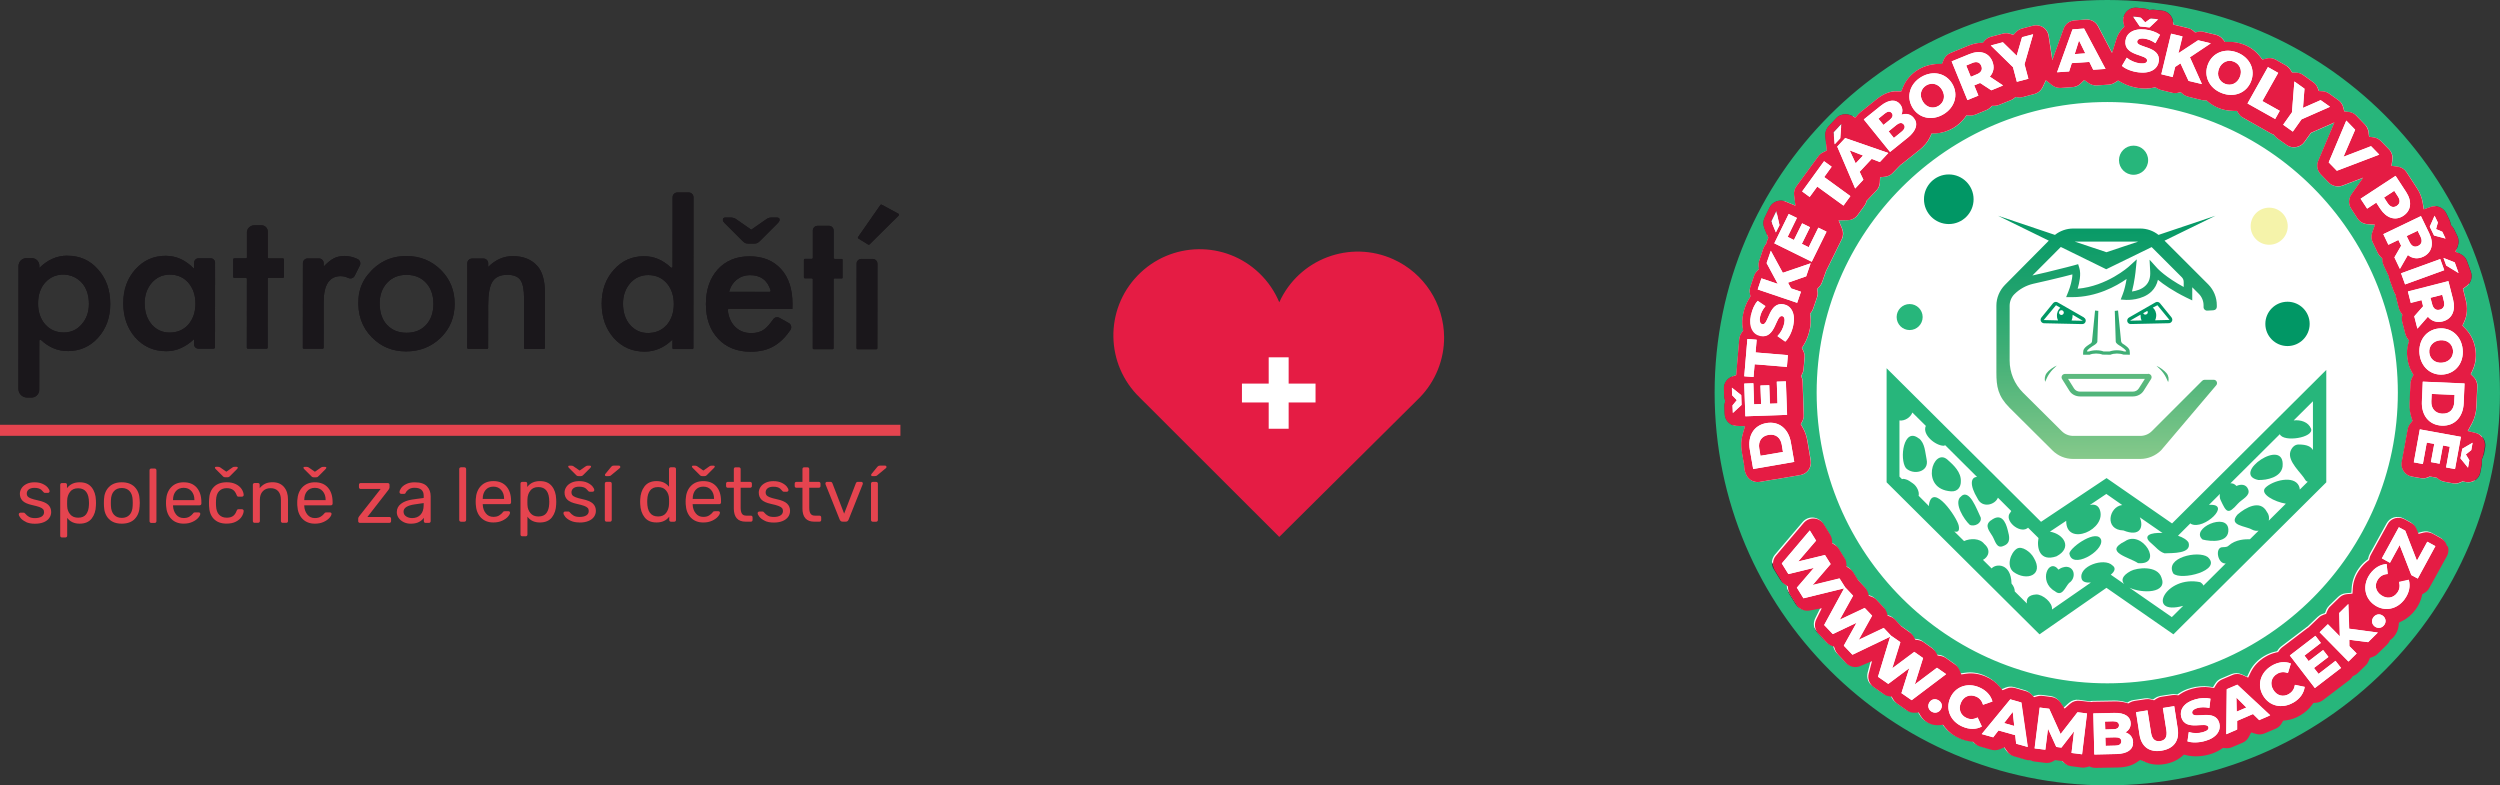 <?xml version="1.0" encoding="UTF-8"?>
<svg id="Layer_2" data-name="Layer 2" xmlns="http://www.w3.org/2000/svg" width="1018.84" height="320.07" xmlns:xlink="http://www.w3.org/1999/xlink" viewBox="0 0 1018.84 320.07">
  <rect x="0" y="0" width="1018.84" height="320.07" fill="#333333" stroke="none"/>
  <defs>
    <style>
      .cls-1 {
        fill: #019765;
      }

      .cls-1, .cls-2, .cls-3, .cls-4, .cls-5, .cls-6, .cls-7, .cls-8, .cls-9, .cls-10, .cls-11, .cls-12, .cls-13 {
        stroke-width: 0px;
      }

      .cls-2 {
        fill: url(#linear-gradient);
      }

      .cls-3 {
        fill: #27b67b;
      }

      .cls-4 {
        fill: #1a171b;
      }

      .cls-4, .cls-11 {
        fill-rule: evenodd;
      }

      .cls-5 {
        fill: #f5f3aa;
      }

      .cls-6 {
        fill: url(#linear-gradient-5);
      }

      .cls-7 {
        fill: #e51c44;
      }

      .cls-8 {
        fill: url(#linear-gradient-2);
      }

      .cls-9 {
        fill: url(#linear-gradient-3);
      }

      .cls-10, .cls-11 {
        fill: #e5444f;
      }

      .cls-12 {
        fill: #fff;
      }

      .cls-13 {
        fill: url(#linear-gradient-4);
      }
    </style>
    <linearGradient id="linear-gradient" x1="-1850.27" y1="1112.21" x2="-1850.56" y2="944.91" gradientTransform="translate(-991.91 -875.84) rotate(-180) scale(1 -1)" gradientUnits="userSpaceOnUse">
      <stop offset="0" stop-color="#019765"/>
      <stop offset=".09" stop-color="#099a67"/>
      <stop offset=".23" stop-color="#1fa26d"/>
      <stop offset=".4" stop-color="#43b077"/>
      <stop offset=".59" stop-color="#76c386"/>
      <stop offset=".81" stop-color="#b6db98"/>
      <stop offset="1" stop-color="#f5f3aa"/>
    </linearGradient>
    <linearGradient id="linear-gradient-2" x1="881.44" y1="192.6" x2="881.14" y2="25.39" gradientTransform="translate(0 272.17) scale(1 -1)" xlink:href="#linear-gradient"/>
    <linearGradient id="linear-gradient-3" x1="858.57" y1="193.33" x2="858.28" y2="26.13" gradientTransform="translate(0 272.17) scale(1 -1)" xlink:href="#linear-gradient"/>
    <linearGradient id="linear-gradient-4" x1="858.66" y1="193.33" x2="858.37" y2="26.13" gradientTransform="translate(0 272.17) scale(1 -1)" xlink:href="#linear-gradient"/>
    <linearGradient id="linear-gradient-5" x1="835.9" y1="192.74" x2="835.6" y2="25.54" gradientTransform="translate(0 272.17) scale(1 -1)" xlink:href="#linear-gradient"/>
  </defs>
  <g id="Layer_1-2" data-name="Layer 1">
    <g id="Layer_1-2" data-name="Layer 1-2">
      <g>
        <circle class="cls-12" cx="859.24" cy="160.18" r="153.46"/>
        <g>
          <g>
            <g>
              <path class="cls-3" d="M885.16,213.3l-26.66-18.46-26.71,17.82-62.93-62.59v46.49l62.3,61.95,27.29-18.95,27.29,18.95,62.3-61.95v-45.8l-62.88,62.59v-.05ZM885.16,251.54l-17.33-12.03c5.25,2.45,15.61,2.31,13.06-4.07-1.62-5.15-10.06-4.07-12.52-2.75-3.63,1.96-3.98,3.83-2.7,5.3l-5.45-3.78c1.57-1.28,2.21-2.7.69-3.78-3.34-3.34-13.99.29-12.57,5.45.34,1.28,1.87,1.67,3.78,1.52l-15.86,11c.39-2.75-3.78-6.23-6.43-6.14-3.24.2-4.12,1.77-3.78,3.68l-4.96-4.91c0-.93-.34-2.06-1.33-3.24-.15-8.3-6.33-8.2-8.1-6.14l-3.53-3.49c2.21-1.13,3.44-4.03.49-6.53-1.77-2.31-5.6-2.31-8.2-1.13l-3.98-3.93c1.33.39,2.26,0,1.82-2.31-.64-3.34-10.55-17.82-12.13-8.69v.69l-4.22-4.22c.39-1.52-.69-3.93-2.36-5.06-1.03-.69-1.91-1.47-3.19-1.72h0c-.49-.15-.88-.15-1.23,0l-1.03-1.03v-22.88c2.06.29,4.52-1.18,5.25-3.24l5.5,5.45c-1.62,3.53,3.88,8.05,7.27,8.1.25-.05.44-.15.64-.2l12.96,12.91c-2.55.05-3.19,3.19.2,8.79,1.91,4.07,7.17,2.6,8.3-.34l5.45,5.45s-.29.34-.39.59c-2.8,3.09,3.63,8.69,6.92,6.43.1-.1.2-.15.29-.25l4.27,4.22c-.79,4.17.54,9.77,7.31,7.46,6.63-3.44,3.09-9.08-2.65-10.06l6.63-4.42c-.1,10.9,16.99,3.49,13.6-4.76-.74-1.72-2.26-2.06-3.98-1.67l6.73-4.52,6.48,4.52c-5.45.64-7.41,10.16.49,10.36,6.92,2.8,8.3-1.47,6.68-5.35l9.23,6.38c-4.76-.25-8.44,1.03-4.52,4.22,1.67,1.37,3.19,3.44,5.4,4.07,2.99-.15,11.09.29,9.77-4.32-.64-1.18-2.26-2.16-4.32-2.85l5.06-5.06.25.25c5.2,2.75,16.94-8.44,7.31-7.76l4.47-4.47c-.15.83-.1,1.67.25,2.45,2.36,5.06,2.99,6.19,7.07,1.52,1.67-1.87,5.15-3.14,4.22-5.74-.79-2.21-2.95-2.31-4.81-1.47-.74-.83-1.57-1.13-2.45-1.08l20.13-20.03c1.42,3.44,14.09,1.42,12.71-2.26-1.08-2.7-4.22-3.68-7.07-3.34l7.85-7.81v19.88c-.79-1.37-2.36-2.26-5.89-2.26-1.52,0-2.75,1.23-3.29,2.85-1.33,4.03,4.61,8.89,6.04,11.54.25.44.59.69,1.03.79l-3.24,3.19c0-.49-.15-.98-.34-1.47-2.11-4.57-10.8-2.16-13.65.69-2.55,2.55,3.83,5.84,8.3,6.53l-6.97,6.92c.29-1.23.1-2.5-.79-3.63-2.7-5.11-8.69-1.67-11.93,1.13-3.98,4.57,3.29,4.61,5.89,6.14.93.49,1.87.59,2.7.44l-3.53,3.49h-.1c-1.82,0-5.69,0-8.64,2.65-.79.74-2.01.49-2.85.64-2.7.59-1.47,6.87,1.72,6.58l-9.08,9.03c-.2-.49-.59-.93-1.23-1.33v-.05c-14.24-3.09-22.48,13.89-7.02,9.62l-4.61,4.57.05.05Z"/>
              <path class="cls-3" d="M793.61,187.28c-5.84-5.01-11.34,12.08,1.52,12.96,2.85.2,4.03-2.01,3.98-4.03.2-3.68-2.85-6.63-5.5-8.93Z"/>
              <path class="cls-3" d="M781.98,178.69c-6.19-4.91-8,8.39-5.25,12.08,2.95,2.99,9.57,1.67,8.44-3.53-.64-2.99-.64-6.58-3.14-8.59l-.05.05Z"/>
              <path class="cls-3" d="M798.81,202.64c-2.36,2.75,1.52,8.98,3.93,11.24,1.91.93,5.01-.64,4.47-2.99-1.47-2.85-4.66-12.52-8.35-8.25h-.05Z"/>
              <path class="cls-3" d="M811.28,212.12c-2.7,2.11-.49,4.32.74,6.43,1.13,1.91,1.67,5.25,4.47,3.93,3.14-1.13,2.41-3.93,1.72-6.48-.83-3.39-2.65-7.17-6.87-3.88h-.05Z"/>
              <path class="cls-3" d="M841.42,231.07c-.98.15-1.82.54-2.5,1.08-3.98-5.11-8.44,4.91-1.47,8.79,2.9,2.45,4.12-1.52,5.74-3.34,3.09-1.96,2.41-7.02-1.72-6.58l-.05.05Z"/>
              <path class="cls-3" d="M843.34,225.47c.79,6.82,13.94-.69,12.96-5.4-1.47-4.71-12.17,2.5-12.96,5.4Z"/>
              <path class="cls-3" d="M865.97,220.61c-8.93,4.37,1.87,6.48,5.35,8.89,10.7.93,1.67-13.84-5.35-8.89Z"/>
              <path class="cls-3" d="M899.69,226.99c-3.88-2.75-17.67.25-13.99,6.73,2.99,3.04,20.23-1.23,13.99-6.73Z"/>
              <path class="cls-3" d="M897.63,219.88c3.44.88,10.8,1.42,10.51-4.12-.39-7.22-15.76-.29-10.51,4.12Z"/>
              <path class="cls-3" d="M920.36,195.62c3.58.1,9.23-1.13,9.87-5.45,1.28-12.62-21.4,3.04-9.87,5.45Z"/>
              <path class="cls-3" d="M821.94,223.61c-2.6,1.67-4.37,7.07-1.37,9.47,5.3,3.88,12.57,1.37,8.25-5.79-1.18-2.26-4.81-5.01-6.87-3.68Z"/>
            </g>
            <path class="cls-2" d="M875.35,152.38h-33.72c-.54,0-1.03.25-1.28.69-.25.44-.25.93,0,1.37l3.04,4.86c.88,1.42,2.55,2.26,4.32,2.26h21.55c1.77,0,3.44-.88,4.32-2.26l3.09-4.91c.25-.44.25-.93,0-1.37s-.79-.69-1.28-.69l-.05.05ZM871.62,158.32c-.49.79-1.42,1.28-2.41,1.28h-21.55c-.98,0-1.91-.49-2.41-1.28l-2.45-3.93h31.32l-2.5,3.93Z"/>
            <path class="cls-8" d="M882.96,152.13c-.83-1.03-2.75-2.5-4.12-3.04,2.6,2.31,3.53,3.68,4.76,6.63.39-1.13.2-2.55-.64-3.58Z"/>
            <path class="cls-9" d="M851.88,140.05c-.54.34-1.03.69-1.42.98-1.03.83-1.52,1.37-1.52,2.85v.69h2.65c1.42-.64,3.83-.64,5.25-.05h.15l2.95.05h.15c1.42-.64,3.83-.64,5.25-.05h.15l2.5.05v-.69c0-1.47-.44-2.01-1.52-2.85-.39-.29-.83-.64-1.42-.98-.34-.25-.59-.64-.64-1.08l-1.23-12.42-1.33.15.39,12.52c.1.83,1.33,1.47,2.06,1.91.49.34.93.64,1.28.93.59.49.83.74.93,1.18h-.83c-.83-.34-1.91-.49-2.99-.49s-2.21.2-2.99.49h-2.41c-.83-.34-1.91-.49-2.99-.49s-2.21.2-2.99.49h-.83c.1-.44.34-.69.93-1.18.34-.29.79-.59,1.28-.93.69-.44,1.96-1.08,2.06-1.91l.39-12.52-1.33-.15-1.23,12.42c0,.44-.29.83-.64,1.08h-.05Z"/>
            <path class="cls-13" d="M902.15,126.41c.69,0,1.28-.64,1.28-1.33v-.69c0-3.19-1.23-6.19-3.49-8.49l-17.82-17.82,20.77-10.16-23.22,7.81c-2.11-1.67-4.71-2.6-7.46-2.6h-27.29c-2.7,0-5.35.93-7.46,2.6l-23.22-7.81,20.72,10.16-17.87,18.02c-2.21,2.26-3.49,5.3-3.49,8.44v27.29c0,5.65.59,9.57,5.35,14.33l17.48,17.38c2.26,2.26,5.25,3.49,8.44,3.49h27.34c3.19,0,6.23-1.28,8.49-3.49l22.43-26.46c.83-.83.25-2.31-.93-2.31h-3.73c-.39,0-.74.15-1.03.44l-20.52,20.52c-1.23,1.23-2.95,1.91-4.66,1.91h-27.34c-1.77,0-3.44-.69-4.66-1.91l-15.81-15.71c-3.49-3.49-5.45-8.15-5.45-13.06v-22.39c0-1.72.69-3.44,1.91-4.66,2.11-2.11,4.76-3.58,7.71-4.27,2.06-.44,4.37-.98,6.43-1.47,4.42-1.03,7.66-1.87,9.52-2.36,0,2.21-.93,5.25-1.62,6.97l-.93,2.31h2.5c9.87,0,17.87-4.42,22.14-7.41-.34,2.06-.88,4.52-1.57,6.23l-.83,2.16,2.31.15c.25,0,6.48.29,10.31-3.49,1.28-1.28,2.16-2.9,2.55-4.71,2.26,1.87,6.04,4.52,11.63,7.27l2.36,1.13h0v-5.35l2.7,2.7c1.23,1.23,1.91,2.95,1.91,4.66v.74c0,.83.69,1.47,1.52,1.42l2.6-.15v-.05ZM871.37,98.47l-12.91,4.32-12.91-4.32h25.82ZM890.07,117.03c-7.51-4.03-10.8-7.61-10.85-7.66l-3.19-3.53.25,4.76c.15,2.5-.44,4.42-1.87,5.79-1.57,1.57-3.83,2.16-5.55,2.41,1.03-3.88,1.52-8.49,1.52-8.74l.44-4.37-3.24,2.95s-8.89,8-20.86,9.03c.69-2.36,1.47-5.89.69-8.44l-.49-1.57-1.57.44s-4.12,1.13-11.29,2.85c-1.87.44-3.88.88-5.79,1.33l11.59-11.63,18.51,9.08,18.51-9.03,12.27,12.27c.54.54.79,1.23.79,1.96v2.16l.15-.05Z"/>
            <path class="cls-6" d="M834.11,152.03c-.79,1.03-.98,2.45-.64,3.58,1.23-2.95,2.16-4.32,4.76-6.63-1.37.54-3.34,1.96-4.12,3.04Z"/>
            <circle class="cls-3" cx="778.25" cy="129.21" r="5.3"/>
            <circle class="cls-3" cx="869.5" cy="65.29" r="5.94"/>
            <circle class="cls-5" cx="924.78" cy="92.19" r="7.56"/>
            <circle class="cls-1" cx="794.2" cy="81.2" r="10.11"/>
            <circle class="cls-1" cx="932.24" cy="132" r="9.03"/>
            <path class="cls-1" d="M849.33,129.4l-10.8-6.19c-.59-.34-1.37-.2-1.82.34l-4.76,5.84c-.34.44-.44,1.03-.2,1.52s.74.83,1.28.83l15.56.34h0c.64,0,1.18-.39,1.37-1.03s-.1-1.33-.69-1.62l.05-.05ZM841.08,127.34c0,.54-.39.98-.93,1.03-.54,0-.98-.39-1.03-.93,0-.54.39-.98.93-1.03.54,0,.98.39,1.03.93ZM837.89,124.39l1.77,1.03c-.88.74-1.47,2.01-1.37,3.44,0,.64.2,1.18.44,1.72l-5.84-.15,5.01-6.04ZM848.84,130.73l-4.61-.1c.29-.64.44-1.37.44-2.16v-.2l4.22,2.5-.05-.05Z"/>
            <path class="cls-1" d="M885.02,129.4l-4.76-5.84c-.44-.54-1.23-.69-1.82-.34l-10.8,6.19c-.59.34-.83.98-.69,1.62.2.64.74,1.03,1.37,1.03h0l15.56-.34c.54,0,1.03-.34,1.28-.83s.15-1.08-.2-1.52l.05.05ZM875.1,126.65s.2.39.2.64c0,.54-.49.93-1.03.93-.39,0-.69-.25-.83-.59l1.67-.93v-.05ZM867.98,130.73l4.37-2.5v.2c0,.79.1,1.52.44,2.16l-4.76.1-.05.05ZM884.13,130.38l-5.84.15c.25-.49.39-1.08.44-1.72.1-1.42-.49-2.7-1.37-3.44l1.87-.98s4.91,5.99,4.91,5.99Z"/>
          </g>
          <path class="cls-3" d="M858.8,0c-88.26,0-160.03,71.77-160.03,160.03s71.77,160.03,160.03,160.03,160.03-71.77,160.03-160.03S947.02,0,858.8,0ZM996.75,226.26l-7.22,13.06c-.44.79-1.08,1.47-1.87,1.91l-.93.54-.25,1.03c-.44,1.82-1.28,3.53-2.45,5.15-1.47,2.06-3.44,3.73-5.55,4.76l-1.28.64-.15,1.42c-.15,1.57-.83,3.09-1.91,4.32-.34.39-.69.74-1.13,1.08l-.44.34-.25.49c-.25.49-.59.93-.98,1.33l-3.93,3.83c-.54.54-1.18.93-1.91,1.18l-1.13.39-.44,1.13c-.25.69-.69,1.33-1.23,1.87l-3.34,3.24c-.39.39-.83.69-1.37.93l-.59.29-.39.54c-.29.44-.69.83-1.13,1.13l-10.65,8.1c-.79.59-1.72.93-2.7,1.03l-1.18.1-.69.93c-1.18,1.62-2.75,3.04-4.66,4.12-1.77,1.03-3.73,1.72-5.69,2.01l-1.28.15-.64,1.13c-.54.98-1.42,1.72-2.45,2.16l-4.52,1.91c-1.08.44-2.31.54-3.44.2l-2.01-.59-.98,1.87c-.54,1.03-1.42,1.82-2.5,2.31l-4.42,1.87c-.83.34-1.77.44-2.65.34l-.93-.1-.79.54c-1.33.88-2.9,1.62-4.71,2.11-3.09.88-6.48,1.03-9.13.39l-1.28-.29-.98.83c-1.82,1.57-4.27,2.6-7.02,3.04-3.04.49-5.94.05-8.3-1.13l-1.52-.59-1.28.88c-2.01,1.42-4.66,2.16-7.9,2.21l-8.98.15c-.64,0-1.28-.1-1.87-.29l-.79-.29-.79.25c-.74.25-1.47.29-2.21.2l-4.27-.54c-1.13-.15-2.21-.69-2.99-1.47l-.64-.64-2.95-.39-.74.44c-.98.59-2.11.83-3.29.69l-4.32-.54c-.44-.05-.88-.2-1.33-.34l-.44-.2h-.49c-.44,0-.93-.05-1.37-.2l-4.71-1.37c-1.13-.34-2.11-1.03-2.8-1.96l-1.18-1.72-1.91.79c-1.08.44-2.31.54-3.44.2l-4.61-1.33c-.79-.25-1.57-.69-2.16-1.28l-.64-.64-.88-.1c-1.57-.15-3.14-.59-4.66-1.28-2.36-1.03-4.37-2.55-5.84-4.42l-.88-1.13-1.42.15c-1.57.2-3.19-.15-4.66-.93-1.28-.69-2.31-1.67-3.04-2.9l-.79-1.33-1.57.1c-1.13.1-2.31-.25-3.24-.93l-4.12-2.9c-.59-.44-1.13-.98-1.47-1.67l-.59-1.03-1.18-.2c-.74-.15-1.42-.39-2.06-.83l-4.12-2.9c-1.77-1.23-2.55-3.39-2.01-5.5l1.33-5.06-4.81,2.01c-1.87.79-4.27.29-5.69-1.18l-3.44-3.68c-.49-.54-.88-1.23-1.13-1.91l-.39-1.13-1.13-.44c-.69-.29-1.33-.69-1.82-1.23l-3.44-3.68c-1.47-1.57-1.82-3.78-.88-5.74l2.26-4.57-5.01.93c-2.06.39-4.17-.54-5.3-2.36l-2.65-4.27c-.39-.64-.64-1.37-.74-2.11l-.15-1.18-1.03-.64c-.64-.39-1.18-.98-1.57-1.57l-2.65-4.27c-1.18-1.87-.98-4.27.44-5.99l11.34-13.35c1.08-1.23,2.6-1.91,4.27-1.77,1.62.15,3.09,1.03,3.93,2.41l2.55,4.12c.44.69.69,1.47.74,2.26l.1,1.28,1.08.69c.69.39,1.23.98,1.67,1.67l2.26,3.68c.44.69.69,1.42.74,2.21l.1,1.28,1.08.69c.69.39,1.23.98,1.67,1.67l1.91,3.09,2.9,3.14c.54.59.93,1.28,1.18,2.06l.34,1.23,1.23.44c.74.25,1.42.74,1.96,1.28l2.95,3.14c.54.59.93,1.28,1.18,2.01l.34,1.23,1.18.44c.74.29,1.42.74,1.96,1.28l2.45,2.65,3.49,2.5c.64.44,1.18,1.08,1.57,1.77l.59,1.13,1.28.2c.79.1,1.52.39,2.16.88l3.53,2.5c.64.44,1.18,1.08,1.57,1.77l.59,1.13,1.28.2c.79.1,1.52.39,2.16.88l3.68,2.6c.79.54,1.42,1.33,1.77,2.21l.74,1.82,1.96-.29c2.65-.39,5.45,0,8.05,1.18,2.26.98,4.17,2.41,5.65,4.12l1.18,1.42,1.72-.69c1.03-.44,2.26-.49,3.34-.2l4.47,1.28c.88.25,1.67.74,2.26,1.37l1.03,1.08,1.47-.39c.64-.2,1.28-.2,1.96-.15l3.83.49c1.42.2,2.8,1.03,3.58,2.26l1.62,2.45,2.21-1.96c1.13-.98,2.55-1.42,4.07-1.23l4.32.59h.39c.25-.1.54-.15.83-.15l8.89-.15c1.52,0,2.99.2,4.27.54l.98.29.88-.49c.49-.29,1.08-.44,1.67-.54l4.66-.69c.69-.1,1.47-.05,2.16.15l1.13.29.98-.64c.59-.39,1.33-.64,2.01-.79l4.57-.69c.49-.05.93-.1,1.42,0l.93.1.79-.54c1.33-.88,2.9-1.62,4.71-2.11,2.45-.69,5.06-.88,7.36-.59l1.67.25.88-1.42c.54-.93,1.37-1.62,2.36-2.06l4.27-1.82c1.28-.54,2.85-.54,4.12.05l2.26,1.03,1.08-2.26c1.23-2.5,3.29-4.66,5.89-6.19,1.42-.83,2.85-1.42,4.32-1.77l.93-.2.54-.79c.29-.39.64-.79,1.03-1.08l10.41-7.9s.29-.2.44-.29l4.12-3.93c.54-.49,1.18-.93,1.87-1.18l1.13-.39.44-1.13c.25-.69.69-1.33,1.23-1.87l3.73-3.63c.88-.83,1.96-1.33,3.14-1.42l2.21-.2.15-2.21c.2-2.7,1.18-5.4,2.85-7.71.88-1.23,1.91-2.36,3.09-3.24l.69-.54.2-.83c.1-.39.25-.79.44-1.18l6.92-12.57c.64-1.18,1.72-2.06,3.04-2.45,1.28-.34,2.7-.2,3.88.44l2.6,1.42c1.03.54,1.82,1.47,2.26,2.5l.83,2.01,2.11-.54c1.23-.29,2.6-.15,3.68.49l3.29,1.82c1.18.64,2.06,1.72,2.45,3.04s.25,2.7-.44,3.88l.44.29ZM740.35,160.03c0-65.29,53.12-118.45,118.45-118.45s118.41,53.12,118.41,118.45-53.12,118.45-118.41,118.45-118.45-53.12-118.45-118.45ZM1012.16,185.27c-.1.44-.25.93-.44,1.33l-.29.64v.74c.1.44.1.93,0,1.42l-.54,2.99c-.34,1.96-1.82,3.53-3.73,4.03-.79.2-1.67.2-2.5,0l-.93-.25-.83.39c-.98.49-2.06.64-3.19.44l-3.63-.69c-.88-.15-1.67-.54-2.36-1.13l-.54-.44-2.85-.54-.74.34c-.93.39-1.96.54-2.99.34l-3.63-.64c-1.33-.25-2.5-.98-3.29-2.11s-1.08-2.45-.83-3.83l2.45-13.35c.15-.83.54-1.67,1.08-2.31l.88-1.08-.44-1.33c-.59-1.82-.83-3.83-.74-5.99l.34-8c0-.74.25-1.52.59-2.16l.64-1.23-.69-1.23c-.98-1.77-1.62-3.83-1.82-5.89-.2-1.96-.05-3.88.39-5.69l.29-1.18-.69-.98c-.34-.49-.64-1.08-.79-1.72l-1.28-4.96c-.15-.64-.2-1.28-.1-1.91l.15-1.03-.59-.83c-.39-.54-.64-1.13-.83-1.77l-1.18-4.66-.15-.83-.25-.39c-.2-.29-.39-.69-.49-1.03l-1.62-4.47c-.15-.34-.25-.74-.29-1.13v-.39l-2.21-4.52c-.29-.59-.44-1.23-.49-1.87v-1.03l-.83-.69c-.49-.44-.88-.98-1.13-1.57l-2.06-4.32c-.59-1.23-.69-2.6-.15-4.07l1.08-3.09-3.29-.25s-.44,0-.64-.1c-1.33-.29-2.45-1.08-3.19-2.21l-2.6-4.03c-1.13-1.72-1.08-4.03.1-5.74l4.81-6.82-8.49,3.24c-1.87.69-4.12.2-5.5-1.23l-3.29-3.39c-1.42-1.47-1.82-3.63-1.03-5.5l6.58-15.61-9.57,4.22-2.7,3.78c-.74,1.03-1.96,1.77-3.29,2.01-1.37.25-2.75-.05-3.78-.79l-3.88-2.75c-.39-.29-.74-.59-1.03-.98l-.44-.54-.64-.25s-.49-.2-.69-.34l-11.19-6.33c-.69-.39-1.33-.98-1.77-1.62l-.74-1.13h-1.33c-2.21-.1-4.27-.44-6.04-1.18-1.62-.64-3.09-1.52-4.37-2.6l-.69-.59h-.93c-.39,0-.79-.05-1.18-.15l-5.4-1.33c-.74-.2-1.42-.54-2.01-1.03l-.93-.79-1.18.25c-.74.15-1.52.15-2.26,0l-4.61-1.13c-.49-.15-.98-.34-1.42-.59l-.88-.54-.98.2c-1.62.34-3.39.44-5.3.2-2.7-.29-5.4-1.13-7.51-2.36l-1.37-.79-1.33.83c-.74.49-1.57.79-2.45.83l-4.96.34c-1.13.1-2.41-.29-3.34-.98l-1.72-1.23-1.52,1.47c-.88.83-1.96,1.33-3.19,1.42l-4.86.34h-.34c-1.18,0-2.31-.39-3.24-1.13l-2.5-2.01-1.37,2.9s-.1.25-.2.34c-.69,1.18-1.77,2.01-3.09,2.36l-4.61,1.23c-.64.15-1.33.2-2.01.15l-1.03-.15-.83.64c-.34.25-.74.49-1.13.64l-4.76,1.91c-.59.25-1.23.39-1.87.39h-1.03l-.74.74c-.44.44-.98.79-1.62,1.03l-4.42,1.82c-.74.29-1.52.44-2.26.39l-1.37-.1-.83,1.13c-1.23,1.62-2.8,3.04-4.61,4.07-2.26,1.33-4.76,2.06-7.22,2.16h-1.57l-.64,1.47c-.88,1.91-2.36,3.73-4.47,5.4l-7.12,5.69s-.29.2-.44.29l-3.14,3.24c-.83.88-1.91,1.42-3.09,1.57l-2.11.25-.1,2.16c-.05,1.18-.54,2.31-1.37,3.19l-3.53,3.73-.44.44-.2.59c-.15.49-.39.93-.69,1.37l-2.8,3.88c-.93,1.28-2.41,2.06-4.03,2.11l-3.73.1,1.42,3.44c.59,1.37.54,2.9-.15,4.22l-5.99,12.17s-.2.39-.34.59l-1.67,4.71c-.25.74-.64,1.37-1.18,1.91l-.83.88.15,1.23c.1.74,0,1.52-.25,2.26l-1.52,4.47c-.15.49-.39.93-.69,1.37l-.59.83.15.98c.2,1.67.1,3.39-.25,5.25-.49,2.31-1.33,4.57-2.5,6.48l-.74,1.18.59,1.23c.39.79.54,1.72.49,2.65l-.39,4.76c-.05.64-.25,1.28-.49,1.82l-.49.93.34.98c.15.44.25.93.25,1.42l.44,13.55c0,.88-.15,1.72-.54,2.5l-.64,1.23.69,1.23c.98,1.67,1.67,3.58,2.01,5.69l1.33,7.9c.25,1.33-.1,2.7-.88,3.83-.79,1.08-1.96,1.87-3.29,2.06l-10.6,1.82h-.2l-4.37.74s-.44.1-.64.1l-.79.15c-1.37.25-2.7-.05-3.83-.88-.93-.64-1.57-1.57-1.91-2.65-.44-.98-.64-2.06-.59-3.14l-.93-5.4c-.44-2.65-.34-5.15.34-7.46l.93-3.19-3.34-.1c-.64,0-1.28-.15-1.87-.39-1.82-.79-3.04-2.55-3.09-4.52l-.1-3.04c0-.49,0-.93.15-1.42l.2-.69-.2-.69c-.15-.44-.2-.88-.25-1.37l-.1-3.04c-.05-1.96,1.03-3.83,2.8-4.71.2-.1.44-.2.64-.29l1.57-.54,1.23-14.68c.1-.93.44-1.87.98-2.6l.64-.88-.2-1.08c-.29-1.77-.25-3.73.2-5.79.44-2.21,1.28-4.37,2.41-6.14l.59-.93-.25-1.03c-.25-.93-.2-1.91.15-2.85l1.52-4.47c.25-.69.64-1.37,1.18-1.91l.83-.88-.15-1.18c-.1-.74,0-1.52.25-2.21l1.67-4.96c.2-.54.44-1.03.83-1.52l.34-.44.15-.54c.05-.29.15-.59.29-.88l.44-.98-1.67-4.03c-.54-1.37-.49-2.9.15-4.17l2.01-4.12c.98-1.96,2.99-3.04,5.15-2.8.49.05.93.2,1.37.34l4.03,1.67-.54-4.32c-.15-1.28.2-2.55.93-3.58l8.93-12.22c.49-.69,1.13-1.23,1.87-1.57l1.57-.79-.59-5.89c-.15-1.47.34-2.9,1.33-3.98l3.14-3.34c1.42-1.52,3.83-2.01,5.99-1.08l1.77.88,1.28-1.47s.39-.44.64-.59l6.73-5.4c2.8-2.26,5.6-3.39,8.35-3.29h1.77l.64-1.62c1.23-3.04,3.44-5.55,6.43-7.31,2.26-1.33,5.06-2.11,7.81-2.16h1.67l.64-1.62c.49-1.28,1.52-2.31,2.8-2.85l7.17-2.95c1.67-.69,3.34-1.08,4.96-1.18h1.08l.69-.88c.69-.79,1.57-1.37,2.6-1.62l4.91-1.28c.88-.25,1.87-.2,2.75.05l1.52.44,1.08-1.13c.64-.69,1.47-1.18,2.41-1.42l4.52-1.18c1.72-.44,3.68.1,4.96,1.37.74.79,1.23,1.72,1.37,2.8l1.52,9.87,4.61-12.86c.69-1.91,2.41-3.19,4.42-3.34l4.71-.34h.34c1.91,0,3.63,1.03,4.52,2.7l5.74,10.9,1.82-5.84c.44-1.42,1.23-2.8,2.26-3.88l.93-1.03-.34-1.33c-.34-1.33-.15-2.7.59-3.88,1.03-1.72,2.95-2.65,4.91-2.45l3.04.34c.49.05.93.15,1.37.34l.64.25.69-.1c.49-.1.93-.1,1.42,0l2.99.34c1.96.2,3.63,1.57,4.27,3.44.05.2.15.44.15.64l.29,1.62,5.89,1.42c.74.2,1.42.54,2.01.98l.93.79,1.18-.25c.74-.15,1.52-.15,2.21,0l5.11,1.23c1.13.29,2.11.93,2.85,1.87l.79,1.08h1.33c2.11-.15,4.37.25,6.48,1.08,2.55,1.03,4.81,2.65,6.43,4.76l1.03,1.33,1.62-.44c1.23-.34,2.7-.15,3.83.49l4.17,2.36c.74.39,1.33.98,1.77,1.72l.74,1.18h1.37c1.18,0,2.21.34,3.04.93l4.12,2.95c.79.54,1.37,1.33,1.77,2.16l.59,1.47,1.57.1c.93.05,1.82.39,2.6.93l3.78,2.7c.98.69,1.67,1.67,1.96,2.85l.44,1.72,1.77.2c1.18.15,2.31.69,3.14,1.52l3.58,3.73c.79.79,1.28,1.87,1.37,2.95l.25,1.91,1.91.29c1.08.15,2.16.69,2.9,1.47l3.29,3.39c1.08,1.13,1.62,2.65,1.37,4.22l-.34,2.5,2.5.34s.25,0,.39.05c1.33.29,2.45,1.08,3.24,2.21l4.22,6.48c1.18,1.82,1.96,3.73,2.31,5.65l.49,2.99,2.85-.98c.49-.2,1.03-.29,1.57-.29,2.01,0,3.83,1.13,4.71,2.9l1.33,2.75c.2.44.34.88.44,1.33l.15.74.49.54c.29.34.59.74.79,1.18l1.33,2.75c.59,1.28.64,2.8.15,4.12l-.88,2.21,2.11,1.03c1.18.59,2.11,1.57,2.55,2.85l1.57,4.32c.74,2.01.1,4.32-1.52,5.69l-1.67,1.23,1.08,4.32c.83,3.34.64,6.48-.54,9.08l-.74,1.62,1.23,1.28c2.31,2.36,3.73,5.45,4.12,8.98.29,2.85-.1,5.55-1.23,7.95l-.74,1.57,1.23,1.23c.98.98,1.52,2.41,1.42,3.78l-.34,8c-.1,2.65-.79,5.11-1.91,7.22l-1.62,2.95,3.24.79c.64.15,1.23.39,1.72.79,1.62,1.13,2.45,3.14,2.11,5.06l-.54,2.99-.1-.05Z"/>
          <g>
            <g>
              <polygon class="cls-7" points="816.73 294.69 820.86 295.87 820.27 290.12 816.73 294.69"/>
              <path class="cls-7" d="M861.99,300.48l-3.98.1.1,3.39,3.98-.1c1.62,0,2.45-.59,2.45-1.77s-.88-1.67-2.5-1.62h-.05Z"/>
              <polygon class="cls-7" points="911.53 290.03 915.5 288.36 911.43 284.28 911.53 290.03"/>
              <path class="cls-7" d="M863.56,295.52c0-1.03-.83-1.57-2.45-1.57l-3.24.1.1,3.24,3.24-.1c1.57,0,2.41-.59,2.36-1.67Z"/>
              <path class="cls-7" d="M997.19,222.38c-.39-1.33-1.23-2.41-2.45-3.04l-3.29-1.82c-1.13-.59-2.45-.79-3.68-.49l-2.11.54-.83-2.01c-.44-1.08-1.23-1.96-2.26-2.5l-2.6-1.42c-1.18-.64-2.6-.79-3.88-.44-1.33.39-2.41,1.23-3.04,2.45l-6.92,12.57c-.2.39-.34.74-.44,1.18l-.2.83-.69.54c-1.13.88-2.16,1.96-3.09,3.24-1.72,2.36-2.7,5.01-2.85,7.71l-.15,2.21-2.21.2c-1.18.1-2.26.59-3.14,1.42l-3.73,3.63c-.54.49-.93,1.13-1.23,1.87l-.44,1.13-1.13.39c-.69.25-1.33.64-1.87,1.18l-4.12,3.93s-.29.2-.44.29l-10.41,7.9c-.39.29-.74.69-1.03,1.08l-.54.79-.93.2c-1.47.34-2.9.93-4.32,1.77-2.6,1.52-4.66,3.68-5.89,6.19l-1.08,2.26-2.26-1.03c-1.28-.59-2.85-.64-4.12-.05l-4.27,1.82c-.98.44-1.82,1.13-2.36,2.06l-.88,1.42-1.67-.25c-2.31-.34-4.91-.1-7.36.59-1.77.49-3.39,1.23-4.71,2.11l-.79.54-.93-.1c-.44-.05-.93-.05-1.42,0l-4.57.69c-.69.1-1.42.39-2.01.79l-.98.64-1.13-.29c-.69-.2-1.47-.25-2.16-.15l-4.66.69c-.59.1-1.13.29-1.67.54l-.88.49-.98-.29c-1.28-.34-2.7-.54-4.27-.54l-8.89.15c-.29,0-.54,0-.83.1h-.39l-4.32-.49c-1.47-.2-2.95.25-4.07,1.23l-2.21,1.96-1.62-2.45c-.83-1.23-2.16-2.06-3.58-2.26l-3.83-.49c-.69-.1-1.33,0-1.96.15l-1.47.39-1.03-1.08c-.64-.64-1.42-1.13-2.26-1.37l-4.47-1.28c-1.08-.29-2.31-.25-3.34.2l-1.72.69-1.18-1.42c-1.47-1.77-3.34-3.14-5.65-4.12-2.6-1.13-5.4-1.57-8.05-1.18l-1.96.29-.74-1.82c-.39-.88-.98-1.67-1.77-2.21l-3.68-2.6c-.64-.44-1.37-.74-2.16-.88l-1.28-.2-.59-1.13c-.39-.69-.93-1.28-1.57-1.77l-3.53-2.5c-.64-.44-1.37-.74-2.16-.88l-1.28-.2-.59-1.13c-.39-.69-.93-1.33-1.57-1.77l-3.49-2.5-2.45-2.65c-.54-.59-1.23-1.03-1.96-1.28l-1.18-.44-.34-1.23c-.25-.74-.64-1.47-1.18-2.01l-2.95-3.14c-.54-.59-1.23-1.03-1.96-1.28l-1.23-.44-.34-1.23c-.25-.74-.64-1.47-1.18-2.06l-2.9-3.14-1.91-3.09c-.39-.69-.98-1.23-1.67-1.67l-1.08-.69-.1-1.28c-.05-.79-.29-1.52-.74-2.21l-2.26-3.68c-.39-.69-.98-1.28-1.67-1.67l-1.08-.69-.1-1.28c-.05-.79-.34-1.57-.74-2.26l-2.55-4.12c-.83-1.37-2.31-2.31-3.93-2.41-1.67-.1-3.19.54-4.27,1.77l-11.34,13.35c-1.42,1.67-1.62,4.07-.44,5.99l2.65,4.27c.39.64.93,1.18,1.57,1.57l1.03.64.15,1.18c.1.74.34,1.47.74,2.11l2.65,4.27c1.08,1.77,3.24,2.7,5.3,2.36l5.01-.93-2.26,4.57c-.93,1.91-.59,4.17.88,5.74l3.44,3.68c.49.54,1.13.98,1.82,1.23l1.13.44.39,1.13c.25.74.64,1.37,1.13,1.91l3.44,3.68c1.42,1.52,3.83,2.01,5.69,1.18l4.81-2.01-1.33,5.06c-.54,2.06.25,4.22,2.01,5.5l4.12,2.9c.64.44,1.33.74,2.06.83l1.18.2.59,1.03c.34.64.88,1.23,1.47,1.67l4.12,2.9c.93.69,2.11.98,3.24.93l1.57-.1.79,1.33c.74,1.23,1.77,2.21,3.04,2.9,1.42.79,3.09,1.08,4.66.93l1.42-.15.88,1.13c1.47,1.87,3.53,3.44,5.84,4.42,1.57.69,3.14,1.08,4.66,1.28l.88.1.64.64c.59.59,1.37,1.03,2.16,1.28l4.61,1.33c1.13.29,2.36.25,3.44-.2l1.91-.79,1.18,1.72c.64.93,1.67,1.67,2.8,1.96l4.71,1.37c.44.15.88.2,1.37.2h.49l.44.2c.44.2.83.29,1.33.34l4.32.54c1.13.15,2.31-.1,3.29-.69l.74-.44,2.95.39.64.64c.79.83,1.87,1.33,2.99,1.47l4.27.54c.74.1,1.47,0,2.21-.2l.79-.25.79.29c.59.2,1.18.29,1.87.29l8.98-.15c3.24-.05,5.89-.79,7.9-2.21l1.28-.88,1.52.59c2.36,1.23,5.25,1.62,8.3,1.13,2.75-.44,5.15-1.47,7.02-3.04l.98-.83,1.28.29c2.65.64,6.04.49,9.13-.39,1.77-.49,3.34-1.23,4.71-2.11l.79-.54.93.1c.88.1,1.82,0,2.65-.34l4.42-1.87c1.08-.44,1.96-1.28,2.5-2.31l.98-1.87,2.01.59c1.13.34,2.36.25,3.44-.2l4.52-1.91c1.03-.44,1.91-1.18,2.45-2.16l.64-1.13,1.28-.15c1.96-.25,3.93-.93,5.69-2.01,1.91-1.13,3.49-2.5,4.66-4.12l.69-.93,1.18-.1c.98-.1,1.91-.44,2.7-1.03l10.65-8.1c.44-.34.79-.74,1.13-1.13l.39-.54.59-.29c.49-.25.98-.54,1.37-.93l3.34-3.24c.54-.54.93-1.18,1.23-1.87l.44-1.13,1.13-.39c.69-.25,1.37-.64,1.91-1.18l3.93-3.83c.39-.39.74-.83.98-1.33l.25-.49.44-.34c.39-.29.79-.69,1.13-1.08,1.08-1.28,1.72-2.75,1.91-4.32l.15-1.42,1.28-.64c2.16-1.03,4.07-2.7,5.55-4.76,1.18-1.62,2.01-3.39,2.45-5.15l.25-1.03.93-.54c.79-.44,1.42-1.13,1.87-1.91l7.22-13.06c.64-1.18.83-2.55.44-3.88l-.44-.34ZM791.01,288.99c-.74,1.37-2.31,1.82-3.68,1.13-1.37-.74-1.87-2.26-1.13-3.68.79-1.42,2.31-1.82,3.68-1.08,1.37.74,1.91,2.21,1.13,3.63ZM779.08,285.36l-4.17-2.9,3.19-10.21-8.59,6.43-4.17-2.9,4.96-16.35-15.41,7.36-3.49-3.68,5.2-9.33-9.72,4.61-3.49-3.68,8.15-14.97-16.59,4.07-2.7-4.32,6.97-8.1-10.41,2.55-2.7-4.32,11.39-13.45,2.55,4.17-7.31,8.49,10.95-2.65,2.31,3.68-7.41,8.54,11.05-2.7,2.26,3.58,3.24,3.44-5.45,9.82,10.21-4.81,2.99,3.14-5.5,9.87,10.26-4.86,2.99,3.14,3.78,2.65-3.34,10.7,9.03-6.73,3.58,2.5-3.39,10.8,9.08-6.82,3.73,2.6-14.04,10.6h0ZM799.8,296.16c-4.86-2.11-7.02-6.92-5.06-11.63,2.01-4.66,7.02-6.48,11.88-4.37,2.85,1.23,4.66,3.24,5.35,5.74l-3.83,1.33c-.49-1.57-1.37-2.75-2.85-3.34-2.5-1.08-5.06-.1-6.19,2.55s-.15,5.15,2.41,6.23c1.47.64,2.95.49,4.42-.25l1.72,3.68c-2.31,1.23-5.01,1.28-7.85.05ZM821.64,303.08l-.39-3.49-6.82-1.91-2.16,2.8-4.66-1.33,11.63-14.14,4.47,1.28,2.6,18.11-4.76-1.33h.1ZM848.54,307.4l-4.32-.54,1.03-8.84-5.15,6.63-2.11-.25-3.39-7.46-1.08,8.59-4.37-.54,2.06-16.64,3.88.49,4.66,10.31,6.87-8.89,3.88.49-2.01,16.64h.05ZM862.53,307.26l-9.03.2-.39-16.74,8.54-.2c4.42-.1,6.58,1.62,6.68,4.22,0,1.62-.74,2.9-2.16,3.68,1.91.64,3.09,2.01,3.14,4.07.05,2.9-2.31,4.66-6.77,4.76ZM880.94,305.88c-4.91.79-8.2-1.57-8.98-6.48l-1.42-9.18,4.66-.74,1.42,9.03c.44,2.85,1.82,3.78,3.78,3.49s2.95-1.62,2.5-4.47l-1.42-9.03,4.61-.74,1.42,9.18c.79,4.96-1.67,8.15-6.58,8.93ZM898.81,301.9c-2.65.79-5.45.79-7.31.2l.54-3.78c1.72.54,3.93.59,5.74.05,1.87-.54,2.45-1.28,2.26-2.06-.74-2.55-9.33,1.96-11.05-4.03-.83-2.9.83-5.89,5.65-7.27,2.11-.59,4.42-.74,6.23-.29l-.44,3.78c-1.77-.39-3.44-.34-4.81,0-1.91.54-2.41,1.37-2.16,2.21.69,2.45,9.33-2.01,11,3.93.79,2.8-.83,5.89-5.65,7.27ZM920.66,293.46l-2.5-2.45-6.53,2.8v3.53l-4.37,1.91.2-18.31,4.27-1.82,13.4,12.47-4.52,1.96.05-.1ZM934.65,286.29c-4.57,2.7-9.77,1.57-12.37-2.8s-1.08-9.47,3.49-12.17c2.65-1.57,5.35-1.87,7.81-.93l-1.18,3.88c-1.57-.54-2.99-.49-4.42.34-2.36,1.42-3.04,4.03-1.57,6.48s4.07,3.14,6.43,1.72c1.37-.83,2.16-2.06,2.41-3.68l3.98.83c-.34,2.6-1.91,4.81-4.57,6.38v-.05ZM943.39,280.4l-10.21-13.25,10.41-8,2.21,2.9-6.68,5.15,1.72,2.26,5.89-4.52,2.16,2.8-5.89,4.52,1.87,2.41,6.92-5.35,2.21,2.9-10.65,8.2h.05ZM965.08,261.7l-7.66-.98v2.6l2.99,2.99-3.34,3.29-11.73-11.93,3.34-3.29,4.91,4.96-.25-9.52,3.73-3.68.34,10.06,11.68,1.57-3.93,3.88-.1.05ZM971.51,254.88c-.98,1.18-2.6,1.33-3.83.34-1.23-1.03-1.28-2.65-.29-3.83,1.03-1.18,2.55-1.37,3.83-.34,1.18,1.03,1.28,2.65.29,3.83ZM980.06,244.03c-3.09,4.32-8.3,5.4-12.47,2.41-4.12-2.95-4.81-8.25-1.72-12.57,1.82-2.5,4.17-3.88,6.77-4.03l.44,4.03c-1.67.1-2.95.79-3.88,2.06-1.62,2.26-1.18,4.91,1.18,6.58,2.36,1.67,5.01,1.23,6.63-1.03.93-1.33,1.13-2.75.69-4.37l3.98-.88c.69,2.5.2,5.2-1.62,7.71v.1ZM985.31,235.78l-2.6-1.42-4.76-12.22-3.93,7.22-3.29-1.82,6.92-12.67,2.6,1.42,4.76,12.22,4.22-7.76,3.29,1.82-7.17,13.16-.05.05Z"/>
              <polygon class="cls-12" points="751.98 239.36 749.72 235.78 738.73 238.48 746.09 229.89 743.78 226.21 732.84 228.86 740.15 220.32 737.6 216.19 726.21 229.64 728.86 233.96 739.32 231.41 732.35 239.51 735 243.83 751.59 239.76 751.88 239.27 751.98 239.36"/>
              <polygon class="cls-12" points="770.73 259.15 767.74 255.96 757.48 260.87 762.98 250.95 759.98 247.81 749.77 252.62 755.22 242.8 751.98 239.36 752.13 239.61 751.59 239.76 743.44 254.73 746.98 258.41 756.65 253.8 751.44 263.17 754.98 266.85 770.34 259.49 770.54 259 770.73 259.15"/>
              <polygon class="cls-12" points="751.98 239.36 751.88 239.27 751.59 239.76 752.13 239.61 751.98 239.36"/>
              <polygon class="cls-12" points="780.36 278.98 783.74 268.23 780.21 265.73 771.18 272.45 774.51 261.75 770.73 259.15 770.83 259.25 770.34 259.49 765.38 275.84 769.56 278.73 778.15 272.3 774.91 282.47 779.08 285.36 793.12 274.76 789.39 272.16 780.36 278.98"/>
              <polygon class="cls-12" points="770.73 259.15 770.54 259 770.34 259.49 770.83 259.25 770.73 259.15"/>
              <path class="cls-12" d="M789.88,285.31c-1.37-.74-2.9-.34-3.68,1.08-.74,1.37-.2,2.95,1.13,3.68,1.37.74,2.95.29,3.68-1.13.79-1.42.25-2.9-1.13-3.63Z"/>
              <path class="cls-12" d="M801.56,292.63c-2.5-1.08-3.53-3.58-2.41-6.23s3.63-3.63,6.19-2.55c1.47.64,2.41,1.77,2.85,3.34l3.83-1.33c-.69-2.5-2.55-4.52-5.35-5.74-4.86-2.11-9.87-.29-11.88,4.37s.15,9.52,5.06,11.63c2.85,1.23,5.55,1.18,7.85-.05l-1.72-3.68c-1.47.74-2.95.88-4.42.25Z"/>
              <path class="cls-12" d="M819.28,285.02l-11.63,14.14,4.66,1.33,2.16-2.8,6.82,1.91.39,3.49,4.76,1.33-2.6-18.11-4.47-1.28h-.1ZM816.73,294.69l3.53-4.57.64,5.74-4.12-1.18h-.05Z"/>
              <polygon class="cls-12" points="839.8 299.16 835.14 288.85 831.31 288.36 829.2 305 833.57 305.54 834.65 296.95 838.04 304.41 840.1 304.7 845.25 298.03 844.22 306.86 848.54 307.4 850.56 290.76 846.73 290.27 839.8 299.16"/>
              <path class="cls-12" d="M866.17,298.47c1.42-.79,2.21-2.06,2.16-3.68-.05-2.6-2.26-4.32-6.68-4.22l-8.54.2.39,16.74,9.03-.2c4.52-.1,6.87-1.87,6.77-4.76,0-2.01-1.28-3.44-3.14-4.07ZM857.87,294.05l3.24-.1c1.57,0,2.41.49,2.45,1.57,0,1.08-.79,1.67-2.36,1.67l-3.24.1-.1-3.24ZM862.09,303.87l-3.98.1-.1-3.39,3.98-.1c1.62,0,2.5.49,2.5,1.62s-.83,1.72-2.45,1.77h.05Z"/>
              <path class="cls-12" d="M886.05,287.82l-4.61.74,1.42,9.03c.44,2.85-.54,4.17-2.5,4.47-1.96.29-3.34-.64-3.78-3.49l-1.42-9.03-4.66.74,1.42,9.18c.79,4.96,4.07,7.27,8.98,6.48s7.36-3.98,6.58-8.93c0,0-1.42-9.18-1.42-9.18Z"/>
              <path class="cls-12" d="M893.41,290.76c-.25-.79.29-1.67,2.16-2.21,1.42-.39,3.04-.44,4.81,0l.44-3.78c-1.87-.44-4.17-.34-6.23.29-4.76,1.37-6.43,4.42-5.65,7.27,1.72,5.99,10.36,1.47,11.05,4.03.25.79-.34,1.52-2.26,2.06-1.87.54-4.07.49-5.74-.05l-.54,3.78c1.82.64,4.66.59,7.31-.2,4.76-1.37,6.43-4.42,5.65-7.27-1.72-5.94-10.31-1.47-11-3.93Z"/>
              <path class="cls-12" d="M907.5,280.89l-.2,18.31,4.47-1.91v-3.53l6.43-2.8,2.5,2.45,4.52-1.96-13.4-12.47-4.27,1.82-.05.1ZM911.53,290.03l-.15-5.79,4.07,4.07-3.98,1.72h.05Z"/>
              <path class="cls-12" d="M932.88,282.81c-2.36,1.42-5.01.74-6.43-1.72-1.47-2.45-.79-5.11,1.57-6.48,1.37-.83,2.85-.88,4.42-.34l1.18-3.88c-2.45-.93-5.15-.64-7.81.93-4.57,2.7-6.09,7.81-3.49,12.17,2.6,4.37,7.81,5.5,12.37,2.8,2.65-1.57,4.22-3.83,4.57-6.38l-3.98-.83c-.25,1.62-1.03,2.9-2.41,3.68v.05Z"/>
              <polygon class="cls-12" points="944.91 274.61 943.04 272.21 948.93 267.69 946.77 264.89 940.88 269.41 939.16 267.15 945.84 261.99 943.63 259.1 933.22 267.1 943.39 280.4 954.09 272.21 951.83 269.31 944.91 274.61"/>
              <polygon class="cls-12" points="956.98 246.19 953.3 249.82 953.55 259.34 948.69 254.39 945.35 257.67 957.08 269.6 960.42 266.31 957.47 263.32 957.42 260.72 965.08 261.7 969.01 257.82 957.33 256.25 956.98 246.19"/>
              <path class="cls-12" d="M967.39,251.39c-.98,1.18-.98,2.75.29,3.83,1.23,1.03,2.85.83,3.83-.34,1.03-1.18.93-2.8-.29-3.83s-2.8-.83-3.83.34Z"/>
              <path class="cls-12" d="M977.7,237.2c.44,1.57.25,3.04-.69,4.37-1.62,2.26-4.27,2.7-6.63,1.03s-2.8-4.32-1.18-6.58c.93-1.33,2.26-1.96,3.88-2.06l-.44-4.03c-2.6.15-4.96,1.52-6.77,4.03-3.09,4.32-2.41,9.62,1.72,12.57,4.12,2.95,9.38,1.91,12.47-2.41,1.82-2.5,2.31-5.2,1.62-7.71l-3.98.88v-.1Z"/>
              <polygon class="cls-12" points="984.96 228.51 980.2 216.29 977.6 214.87 970.68 227.53 973.97 229.35 977.94 222.13 982.71 234.36 985.31 235.78 992.48 222.58 989.19 220.81 984.96 228.51"/>
            </g>
            <g>
              <path class="cls-7" d="M995.32,168.58c2.95.15,4.76-1.72,4.86-4.61l.15-3.04-9.33-.39-.15,3.04c-.15,2.9,1.52,4.91,4.47,5.06v-.05Z"/>
              <path class="cls-7" d="M994.39,138.68c-2.9.29-4.61,2.5-4.37,5.06.29,2.55,2.41,4.37,5.3,4.07s4.61-2.5,4.37-5.06c-.29-2.55-2.41-4.37-5.3-4.07Z"/>
              <path class="cls-7" d="M720.71,177.22c-2.9.49-4.27,2.7-3.78,5.55l.49,2.99,9.18-1.57-.49-2.99c-.49-2.85-2.5-4.47-5.4-3.98Z"/>
              <path class="cls-7" d="M910.4,25.13c-2.41-.93-4.96.1-6.09,2.8-1.08,2.75.1,5.25,2.45,6.23,2.41.93,4.96-.1,6.04-2.8,1.08-2.75-.1-5.25-2.45-6.23h.05Z"/>
              <path class="cls-7" d="M785.07,34.8c-2.21,1.33-2.99,3.98-1.47,6.53,1.47,2.55,4.22,3.14,6.43,1.87,2.21-1.33,2.99-3.98,1.47-6.53-1.47-2.55-4.22-3.14-6.43-1.87Z"/>
              <path class="cls-7" d="M772.8,51l-3.14,2.55,2.16,2.7,3.14-2.55c1.28-1.03,1.62-2.01.88-2.95-.74-.88-1.77-.79-3.04.25Z"/>
              <polygon class="cls-7" points="759.25 63.38 753.8 61.26 756.25 66.57 759.25 63.38"/>
              <polygon class="cls-7" points="845.5 22.09 849.87 21.75 847.27 16.49 845.5 22.09"/>
              <path class="cls-7" d="M803.72,25.67l-2.45,1.03,1.87,4.61,2.45-1.03c1.87-.74,2.41-1.96,1.82-3.44-.59-1.47-1.87-1.96-3.73-1.18h.05Z"/>
              <path class="cls-7" d="M770.98,46.05c-.69-.83-1.67-.74-2.9.25l-2.55,2.06,2.06,2.55,2.55-2.06c1.23-1.03,1.52-1.96.83-2.8Z"/>
              <path class="cls-7" d="M985.46,100.24c1.42-.69,1.82-1.96.98-3.78l-1.18-2.41-4.52,2.16,1.18,2.41c.88,1.82,2.11,2.31,3.53,1.62Z"/>
              <path class="cls-7" d="M976.77,83.9c1.33-.88,1.57-2.21.44-3.88l-1.47-2.26-4.17,2.75,1.47,2.26c1.08,1.67,2.41,2.01,3.73,1.13Z"/>
              <path class="cls-7" d="M994.29,126.21c1.52-.39,2.16-1.57,1.67-3.53l-.64-2.6-4.81,1.23.69,2.6c.49,1.91,1.62,2.65,3.14,2.26l-.05.05Z"/>
              <path class="cls-7" d="M1010.64,177.22c-.54-.39-1.13-.64-1.72-.79l-3.24-.79,1.62-2.95c1.18-2.11,1.82-4.52,1.91-7.22l.34-8c.05-1.42-.44-2.8-1.42-3.78l-1.23-1.23.74-1.57c1.13-2.41,1.52-5.11,1.23-7.95-.39-3.53-1.82-6.63-4.12-8.98l-1.23-1.28.74-1.62c1.23-2.6,1.42-5.74.54-9.08l-1.08-4.32,1.67-1.23c1.67-1.37,2.26-3.63,1.52-5.69l-1.57-4.32c-.44-1.23-1.37-2.26-2.55-2.85l-2.11-1.03.88-2.21c.54-1.33.49-2.85-.15-4.12l-1.33-2.75c-.2-.44-.44-.83-.79-1.18l-.49-.54-.15-.74c-.1-.44-.25-.88-.44-1.33l-1.33-2.75c-.83-1.77-2.7-2.9-4.71-2.9-.54,0-1.08.1-1.57.29l-2.85.98-.49-2.99c-.34-1.91-1.08-3.83-2.31-5.65l-4.22-6.48c-.74-1.13-1.87-1.91-3.24-2.21-.15,0-.25-.05-.39-.05l-2.5-.34.34-2.5c.2-1.57-.29-3.09-1.37-4.22l-3.29-3.39c-.79-.79-1.82-1.33-2.9-1.47l-1.91-.29-.25-1.91c-.15-1.08-.64-2.16-1.37-2.95l-3.58-3.73c-.83-.88-1.96-1.42-3.14-1.52l-1.77-.2-.44-1.72c-.29-1.13-.98-2.16-1.96-2.85l-3.78-2.7c-.79-.54-1.67-.88-2.6-.93l-1.57-.1-.59-1.47c-.34-.88-.98-1.62-1.77-2.16l-4.12-2.95c-.88-.64-1.91-.93-3.04-.93h-1.37l-.74-1.18c-.44-.69-1.08-1.28-1.77-1.72l-4.17-2.36c-1.13-.64-2.55-.83-3.83-.49l-1.62.44-1.03-1.33c-1.62-2.06-3.83-3.73-6.43-4.76-2.11-.83-4.32-1.23-6.48-1.13h-1.33l-.79-.98c-.69-.93-1.72-1.57-2.85-1.87l-5.11-1.23c-.74-.2-1.52-.2-2.21,0l-1.18.25-.93-.79c-.59-.49-1.28-.83-2.01-.98l-5.89-1.42-.29-1.62s-.1-.44-.15-.64c-.64-1.87-2.31-3.24-4.27-3.44l-2.99-.34c-.44-.05-.93,0-1.42,0l-.69.1-.64-.25c-.44-.2-.88-.29-1.37-.34l-3.04-.34c-1.96-.2-3.93.74-4.91,2.45-.74,1.18-.93,2.55-.59,3.88l.34,1.33-.93,1.03c-1.03,1.13-1.82,2.45-2.26,3.88l-1.82,5.84-5.74-10.9c-.88-1.67-2.6-2.7-4.52-2.7h-.34l-4.71.34c-2.01.15-3.73,1.47-4.42,3.34l-4.61,12.86-1.52-9.87c-.15-1.08-.64-2.01-1.37-2.8-1.23-1.28-3.24-1.82-4.96-1.37l-4.52,1.18c-.93.25-1.77.74-2.41,1.42l-1.08,1.13-1.52-.44c-.88-.29-1.87-.29-2.75-.05l-4.91,1.28c-.98.25-1.91.83-2.6,1.62l-.69.83h-1.08c-1.62.15-3.29.54-4.96,1.23l-7.17,2.95c-1.28.54-2.31,1.57-2.8,2.85l-.64,1.57h-1.67c-2.75.1-5.5.88-7.81,2.21-2.99,1.77-5.2,4.27-6.43,7.31l-.64,1.67h-1.77c-2.75-.15-5.55.98-8.35,3.24l-6.73,5.4s-.44.39-.64.59l-1.28,1.47-1.77-.88c-2.11-.93-4.57-.44-5.99,1.08l-3.14,3.34c-.98,1.08-1.47,2.5-1.33,3.98l.59,5.89-1.57.79c-.74.34-1.37.88-1.87,1.57l-8.93,12.22c-.74,1.03-1.08,2.31-.93,3.58l.54,4.32-4.03-1.67c-.44-.2-.88-.29-1.37-.34-2.16-.25-4.17.83-5.15,2.8l-2.01,4.12c-.64,1.33-.69,2.85-.15,4.17l1.67,4.03-.44.98c-.15.29-.2.59-.29.88l-.15.54-.34.44c-.34.44-.64.98-.83,1.52l-1.67,4.96c-.25.69-.34,1.47-.25,2.21l.15,1.18-.83.88c-.54.54-.93,1.18-1.18,1.91l-1.52,4.47c-.29.93-.34,1.91-.15,2.85l.25,1.03-.59.93c-1.13,1.77-1.96,3.93-2.41,6.14-.44,2.06-.49,3.98-.2,5.79l.2,1.08-.64.88c-.54.74-.88,1.67-.98,2.6l-1.23,14.68-1.57.54s-.44.15-.64.29c-1.77.88-2.9,2.75-2.8,4.71l.1,3.04c0,.49.1.93.25,1.37l.2.69-.2.69c-.1.44-.15.93-.15,1.42l.1,3.04c.05,1.96,1.28,3.78,3.09,4.52.59.25,1.23.39,1.87.39l3.34.1-.93,3.19c-.69,2.31-.79,4.81-.34,7.46l.93,5.4c0,1.08.15,2.16.59,3.14.34,1.03.98,1.96,1.91,2.65,1.13.79,2.45,1.08,3.83.88l.79-.15s.44-.05.64-.1l4.37-.74h.2l10.6-1.82c1.33-.25,2.5-.98,3.29-2.06.79-1.13,1.08-2.45.88-3.83l-1.33-7.9c-.34-2.11-1.03-4.07-2.01-5.69l-.69-1.23.64-1.23c.39-.74.59-1.62.54-2.5l-.44-13.55c0-.49-.1-.98-.25-1.42l-.34-.98.49-.93c.29-.59.44-1.18.49-1.82l.39-4.76c.1-.93-.1-1.82-.49-2.65l-.59-1.23.74-1.18c1.18-1.91,2.01-4.12,2.5-6.48.39-1.82.44-3.58.25-5.25l-.15-.98.59-.83c.29-.44.54-.88.69-1.37l1.52-4.47c.25-.74.34-1.47.25-2.26l-.15-1.23.83-.88c.54-.54.93-1.23,1.18-1.91l1.67-4.71s.25-.39.34-.59l5.99-12.17c.64-1.33.69-2.85.15-4.22l-1.42-3.44,3.73-.1c1.57,0,3.09-.83,4.03-2.11l2.8-3.88c.29-.44.54-.88.69-1.37l.2-.59.44-.44,3.53-3.73c.83-.88,1.28-2.01,1.37-3.19l.1-2.16,2.11-.25c1.18-.15,2.31-.69,3.09-1.57l3.14-3.24s.29-.2.44-.29l7.12-5.69c2.11-1.67,3.58-3.49,4.47-5.4l.64-1.42h1.57c2.45-.15,4.96-.88,7.22-2.21,1.82-1.08,3.39-2.45,4.61-4.07l.83-1.13,1.37.1c.74.05,1.52-.1,2.26-.39l4.42-1.82c.59-.25,1.13-.59,1.62-1.03l.74-.74h1.03c.64,0,1.28-.15,1.87-.39l4.76-1.91c.39-.15.79-.39,1.13-.64l.83-.64,1.03.15c.69.1,1.37,0,2.01-.15l4.61-1.23c1.33-.34,2.41-1.18,3.09-2.36.1-.15.15-.25.2-.34l1.37-2.9,2.5,2.01c.93.74,2.06,1.13,3.24,1.13h.34l4.86-.34c1.23-.1,2.31-.59,3.19-1.42l1.52-1.47,1.72,1.23c.93.69,2.21,1.03,3.34.98l4.96-.34c.88-.05,1.72-.34,2.45-.83l1.33-.83,1.37.79c2.16,1.23,4.81,2.06,7.51,2.36,1.87.2,3.63.15,5.3-.2l.98-.2.88.54c.44.25.93.44,1.42.59l4.61,1.13c.74.2,1.52.2,2.26,0l1.18-.25.93.79c.59.49,1.28.83,2.01,1.03l5.4,1.33c.39.1.79.15,1.18.15h.93l.69.59c1.28,1.08,2.75,1.96,4.37,2.6,1.77.74,3.83,1.08,6.04,1.13h1.33l.74,1.13c.44.69,1.03,1.23,1.77,1.62l11.19,6.33s.49.25.69.34l.64.25.44.54c.29.34.64.69,1.03.98l3.88,2.75c1.03.74,2.41,1.03,3.78.79s2.6-.98,3.29-2.01l2.7-3.78,9.57-4.22-6.58,15.61c-.79,1.87-.39,4.03,1.03,5.5l3.29,3.39c1.37,1.42,3.63,1.91,5.5,1.23l8.49-3.24-4.81,6.82c-1.18,1.72-1.23,4.03-.1,5.74l2.6,4.03c.74,1.13,1.87,1.91,3.19,2.21.2,0,.44.1.64.1l3.29.25-1.08,3.09c-.54,1.47-.44,2.85.15,4.07l2.06,4.32c.29.59.69,1.13,1.13,1.57l.74.69v1.03c.1.64.29,1.28.54,1.87l2.16,4.52v.39c.1.39.2.79.34,1.13l1.62,4.47c.15.34.29.74.49,1.03l.25.39.15.83,1.18,4.66c.15.64.44,1.23.83,1.77l.59.83-.15,1.03c-.1.64,0,1.28.1,1.91l1.28,4.96c.15.64.44,1.18.79,1.72l.69.98-.29,1.18c-.49,1.82-.64,3.73-.39,5.69.2,2.06.83,4.12,1.82,5.89l.69,1.23-.64,1.23c-.34.69-.54,1.42-.59,2.16l-.34,8c-.1,2.16.15,4.17.74,5.99l.44,1.33-.88,1.08c-.54.64-.93,1.47-1.08,2.31l-2.45,13.35c-.25,1.33.05,2.7.83,3.83s1.91,1.87,3.29,2.11l3.63.64c1.03.2,2.06.05,2.99-.34l.74-.34,2.85.54.54.44c.69.59,1.47.93,2.36,1.13l3.63.69c1.08.2,2.21,0,3.19-.44l.83-.39.93.25c.79.2,1.67.2,2.5,0,1.91-.49,3.39-2.06,3.73-4.03l.54-2.99c.1-.44.1-.93.05-1.42v-.74l.25-.64c.2-.44.34-.88.44-1.33l.54-2.99c.34-1.96-.49-3.93-2.11-5.06l.15.05ZM706.18,168.28l-.1-3.04,1.77-2.16-1.91-2.01-.1-3.04,3.78,3.04.15,3.98-3.58,3.29v-.05ZM750.41,50.51l-.44,5.84-2.26,2.41-.49-4.91,3.14-3.39.05.05ZM723.9,86.01l1.28,5.74-1.47,2.95-1.87-4.57,2.01-4.12h.05ZM713.59,128.42c.44-2.16,1.37-4.32,2.65-5.74l3.19,2.16c-1.18,1.42-1.91,2.9-2.21,4.37-.39,1.96.15,2.85.98,2.99,2.55.49,2.55-9.33,8.69-8.1,2.9.59,4.91,3.53,3.88,8.49-.54,2.75-1.82,5.3-3.24,6.68l-3.19-2.26c1.28-1.28,2.36-3.24,2.75-5.15.39-1.96,0-2.85-.83-2.99-2.65-.54-2.6,9.33-8.84,8.1-2.99-.59-4.91-3.53-3.93-8.49l.1-.05ZM712.12,138.14l3.78.29-.44,5.2,13.16,1.08-.39,4.81-13.16-1.08-.44,5.2-3.78-.29,1.28-15.17v-.05ZM711.29,169.66l-.44-13.3,3.73-.15.29,8.59,2.85-.1-.25-7.56,3.58-.15.25,7.56,3.09-.1-.29-8.89,3.73-.15.49,13.65-16.99.59h-.05ZM714.48,191.16l-1.37-7.9c-.93-5.55,1.62-9.92,6.77-10.8s9.03,2.36,9.97,7.9l1.37,7.9-16.74,2.9ZM736.08,112.61l-7.41,2.6,1.23,2.31,4.03,1.37-1.52,4.52-16.1-5.45,1.52-4.52,6.68,2.26-4.57-8.49,1.72-5.01,4.91,8.98,11.34-3.88s-1.82,5.3-1.82,5.3ZM738.34,106.67l-15.27-7.51,5.89-11.98,3.34,1.62-3.78,7.71,2.55,1.28,3.34-6.77,3.24,1.57-3.34,6.77,2.8,1.37,3.93-7.95,3.34,1.62s-6.04,12.27-6.04,12.27ZM751.3,83.8l-10.7-7.76-3.09,4.22-3.09-2.26,8.93-12.32,3.09,2.26-3.04,4.22,10.7,7.76-2.85,3.88h.05ZM766.12,66.03l-3.34-1.28-4.91,5.25,1.52,3.24-3.34,3.58-7.31-17.08,3.24-3.49,17.57,6.09-3.44,3.68ZM777.41,56.16l-7.17,5.79-10.7-13.25,6.77-5.45c3.49-2.8,6.33-2.75,8-.74,1.03,1.28,1.23,2.8.54,4.32,1.91-.69,3.78-.29,5.06,1.33,1.87,2.31,1.03,5.15-2.5,8.05v-.05ZM791.99,46.59c-4.66,2.75-10.06,1.57-12.62-2.8-2.6-4.42-1.03-9.67,3.63-12.42,4.71-2.75,10.06-1.57,12.62,2.8,2.6,4.42,1.03,9.67-3.63,12.42ZM811.53,36.77l-4.57-2.99-2.41.98,1.72,4.17-4.47,1.82-6.43-15.76,7.22-2.95c4.32-1.77,7.9-.64,9.38,2.95.93,2.31.54,4.47-1.03,6.23l5.4,3.58-4.76,1.96h-.05ZM826.6,32.11l-4.66,1.23-1.57-5.99-9.03-8.84,4.91-1.33,5.65,5.5,2.16-7.56,4.52-1.18-3.49,12.22,1.57,5.89-.05.05ZM853.06,28.42l-1.57-3.19-7.17.49-1.08,3.39-4.91.34,6.28-17.48,4.71-.34,8.74,16.45s-5.01.34-5.01.34ZM872.35,7.07l1.87,2.06,2.26-1.62,3.04.34-3.53,3.34-3.98-.44-2.75-4.03,3.04.34h.05ZM879.81,24.89c-.34,2.95-3.04,5.2-8.1,4.61-2.8-.29-5.45-1.37-6.92-2.65l1.96-3.34c1.37,1.18,3.44,2.06,5.4,2.31,1.96.2,2.8-.25,2.9-1.08.29-2.7-9.52-1.77-8.84-8.05.34-2.99,3.09-5.2,8.1-4.66,2.21.25,4.42.98,5.99,2.16l-1.87,3.39c-1.52-1.03-3.04-1.67-4.52-1.82-2.01-.25-2.8.39-2.9,1.23-.29,2.6,9.52,1.72,8.84,7.95l-.05-.05ZM892.48,23.37l4.86,10.9-5.45-1.33-3.29-7.12-2.21,1.42-.98,4.12-4.61-1.13,3.98-16.54,4.61,1.13-1.67,6.87,8.05-5.3,5.15,1.23-8.49,5.69.05.05ZM905.34,37.9c-5.06-2.01-7.41-6.97-5.5-11.73,1.87-4.76,7.02-6.73,12.03-4.71s7.41,6.97,5.5,11.73c-1.87,4.76-6.97,6.73-12.03,4.71ZM927.23,48.5l-11.29-6.33,8.3-14.83,4.17,2.36-6.43,11.49,7.07,3.98-1.87,3.34h.05ZM937.94,48.65l-3.53,4.96-3.93-2.8,3.58-5.06.98-12.57,4.12,2.95-.64,7.85,7.22-3.19,3.83,2.7s-11.63,5.15-11.63,5.15ZM1003.62,142.31c.59,5.4-2.7,9.77-7.81,10.31-5.06.54-9.23-3.04-9.77-8.44-.54-5.4,2.7-9.77,7.81-10.31,5.06-.54,9.23,3.04,9.77,8.44ZM1004.36,156.3l-.34,8.05c-.25,5.65-3.68,9.33-8.93,9.13-5.2-.25-8.35-4.22-8.1-9.87l.34-8.05,16.99.74h.05ZM1000.38,106.92l1.57,4.32-5.01-3.04-1.13-3.09,4.57,1.82ZM992.18,87.92l1.33,2.75-.74,2.7,2.55,1.08,1.33,2.75-4.71-1.23-1.72-3.58s1.96-4.47,1.96-4.47ZM952.32,69.56l-3.29-3.39,7.17-17.03,3.63,3.73-4.76,11.05,11.24-4.32,3.34,3.44-17.28,6.58-.05-.05ZM970.04,85.07l-1.62-2.5-3.73,2.45-2.65-4.03,14.24-9.33,4.27,6.53c2.55,3.88,2.11,7.66-1.13,9.77s-6.82.98-9.38-2.9ZM975.83,104.91l2.75-4.76-1.13-2.36-4.07,1.96-2.06-4.32,15.32-7.36,3.39,7.02c2.01,4.17,1.08,7.85-2.41,9.52-2.26,1.08-4.47.79-6.28-.69l-3.24,5.65-2.21-4.66h-.05ZM980.15,115.9l-1.62-4.52,15.95-5.79,1.62,4.52-15.95,5.79ZM982.51,123.41l-1.18-4.66,16.49-4.22,1.91,7.51c1.13,4.52-.44,7.9-4.22,8.89-2.41.64-4.52-.1-6.04-1.91l-4.27,4.86-1.28-5.01,3.63-4.12-.64-2.55-4.37,1.13-.05.1ZM1000.53,191.16l-3.68-.69,1.52-8.44-2.8-.49-1.37,7.41-3.53-.64,1.37-7.41-3.04-.54-1.62,8.74-3.68-.69,2.45-13.45,16.74,3.04-2.41,13.11.05.05ZM1007.1,183.45l-2.21,1.72,1.42,2.41-.54,2.99-3.04-3.78.74-3.93,4.22-2.45-.54,2.99-.05.05Z"/>
              <path class="cls-12" d="M719.88,172.4c-5.15.88-7.71,5.25-6.77,10.8l1.37,7.9,16.74-2.9-1.37-7.9c-.93-5.55-4.86-8.79-9.97-7.9ZM717.47,185.76l-.49-2.99c-.49-2.85.88-5.06,3.78-5.55,2.9-.49,4.91,1.13,5.4,3.98l.49,2.99-9.18,1.57Z"/>
              <polygon class="cls-12" points="705.79 157.97 705.89 161.07 707.8 163.08 706.03 165.24 706.18 168.28 709.72 164.99 709.62 161.02 705.79 157.97"/>
              <polygon class="cls-12" points="727.78 155.42 724.1 155.52 724.39 164.4 721.3 164.5 721.01 156.99 717.42 157.09 717.72 164.65 714.82 164.75 714.53 156.16 710.84 156.3 711.29 169.66 728.27 169.07 727.78 155.42"/>
              <polygon class="cls-12" points="715.07 148.45 728.22 149.53 728.62 144.77 715.46 143.64 715.9 138.48 712.12 138.14 710.84 153.36 714.62 153.65 715.07 148.45"/>
              <path class="cls-12" d="M717.52,136.86c6.19,1.23,6.19-8.64,8.84-8.1.79.15,1.23,1.03.83,2.99-.39,1.91-1.47,3.88-2.75,5.15l3.19,2.26c1.42-1.37,2.7-3.93,3.24-6.68.98-4.96-.98-7.9-3.88-8.49-6.14-1.23-6.14,8.59-8.69,8.1-.83-.15-1.37-1.03-.98-2.99.29-1.47,1.03-2.95,2.21-4.37l-3.19-2.16c-1.28,1.47-2.26,3.58-2.65,5.74-.98,4.96.93,7.85,3.93,8.49l-.1.05Z"/>
              <polygon class="cls-12" points="721.69 102.21 719.98 107.21 724.54 115.71 717.86 113.45 716.34 117.96 732.4 123.41 733.97 118.9 729.94 117.52 728.66 115.21 736.08 112.61 737.89 107.31 726.55 111.19 721.69 102.21"/>
              <polygon class="cls-12" points="737.11 100.78 734.31 99.41 737.65 92.63 734.46 91.01 731.12 97.84 728.52 96.56 732.3 88.85 728.96 87.23 723.12 99.16 738.34 106.67 744.37 94.45 741.04 92.78 737.11 100.78"/>
              <polygon class="cls-12" points="725.23 91.75 723.9 86.01 721.89 90.18 723.76 94.7 725.23 91.75"/>
              <polygon class="cls-12" points="746.48 67.94 743.39 65.73 734.46 78.05 737.5 80.26 740.59 76.04 751.3 83.8 754.09 79.92 743.44 72.16 746.48 67.94"/>
              <path class="cls-12" d="M748.74,59.74l7.31,17.08,3.34-3.58-1.52-3.24,4.91-5.25,3.34,1.28,3.44-3.68-17.57-6.09s-3.24,3.49-3.24,3.49ZM759.25,63.38l-2.99,3.19-2.5-5.3,5.45,2.11h.05Z"/>
              <polygon class="cls-12" points="749.97 56.36 750.41 50.51 747.27 53.9 747.71 58.81 749.97 56.36"/>
              <path class="cls-12" d="M774.91,46.78c.64-1.52.49-3.04-.54-4.32-1.67-2.06-4.52-2.11-8,.74l-6.77,5.45,10.7,13.25,7.17-5.79c3.53-2.85,4.37-5.74,2.5-8.05-1.28-1.62-3.14-2.01-5.06-1.33v.05ZM765.48,48.4l2.55-2.06c1.23-1.03,2.26-1.08,2.9-.25.69.83.39,1.82-.83,2.8l-2.55,2.06s-2.06-2.55-2.06-2.55ZM774.96,53.66l-3.14,2.55-2.16-2.7,3.14-2.55c1.28-1.03,2.31-1.13,3.04-.25.74.88.39,1.91-.88,2.95Z"/>
              <path class="cls-12" d="M783.01,31.37c-4.66,2.75-6.23,8.05-3.63,12.42,2.6,4.42,7.95,5.6,12.62,2.8,4.71-2.75,6.23-8.05,3.63-12.42-2.6-4.42-7.95-5.6-12.62-2.8ZM789.98,43.15c-2.21,1.33-4.91.69-6.43-1.87-1.47-2.55-.74-5.2,1.47-6.53,2.21-1.33,4.91-.69,6.43,1.87,1.47,2.55.74,5.2-1.47,6.53Z"/>
              <path class="cls-12" d="M811.97,25.04c-1.47-3.58-5.11-4.71-9.38-2.95l-7.22,2.95,6.43,15.76,4.47-1.82-1.72-4.17,2.41-.98,4.57,2.99,4.76-1.96-5.4-3.58c1.57-1.77,2.01-3.93,1.03-6.23h.05ZM805.64,30.29l-2.45,1.03-1.87-4.61,2.45-1.03c1.87-.74,3.09-.29,3.73,1.18.59,1.42,0,2.65-1.82,3.44h-.05Z"/>
              <polygon class="cls-12" points="824.05 15.22 821.84 22.78 816.24 17.28 811.33 18.56 820.36 27.39 821.94 33.33 826.6 32.11 825.03 26.21 828.56 13.99 824.05 15.22"/>
              <path class="cls-12" d="M844.62,11.98l-6.28,17.48,4.91-.34,1.08-3.39,7.17-.49,1.57,3.19,5.01-.34-8.74-16.45s-4.71.34-4.71.34ZM845.5,22.09l1.77-5.6,2.55,5.25-4.37.29.05.05Z"/>
              <polygon class="cls-12" points="876.03 11.19 879.57 7.85 876.52 7.51 874.27 9.13 872.35 7.07 869.31 6.73 872.06 10.75 876.03 11.19"/>
              <path class="cls-12" d="M873.87,15.76c1.47.15,2.99.79,4.52,1.82l1.87-3.39c-1.57-1.13-3.78-1.91-5.99-2.16-5.01-.54-7.76,1.62-8.1,4.66-.69,6.28,9.13,5.4,8.84,8.05-.1.83-.93,1.28-2.9,1.08-1.96-.2-4.03-1.13-5.4-2.31l-1.96,3.34c1.47,1.28,4.12,2.36,6.92,2.65,5.01.54,7.76-1.67,8.1-4.61.69-6.23-9.08-5.35-8.84-7.95.1-.83.88-1.42,2.9-1.23l.05.05Z"/>
              <polygon class="cls-12" points="895.87 16.45 887.81 21.75 889.48 14.87 884.82 13.79 880.84 30.29 885.46 31.42 886.49 27.29 888.65 25.82 891.94 32.99 897.39 34.26 892.48 23.37 901.02 17.67 895.87 16.45"/>
              <path class="cls-12" d="M911.87,21.45c-5.06-2.01-10.16,0-12.03,4.71-1.87,4.76.44,9.72,5.5,11.73,5.06,2.01,10.16,0,12.03-4.71,1.87-4.76-.44-9.72-5.5-11.73ZM912.85,31.37c-1.08,2.75-3.68,3.78-6.04,2.8-2.41-.93-3.53-3.49-2.45-6.23s3.68-3.78,6.09-2.8c2.41.93,3.53,3.49,2.45,6.23h-.05Z"/>
              <polygon class="cls-12" points="928.46 29.7 924.29 27.34 915.94 42.17 927.23 48.5 929.1 45.16 921.98 41.19 928.46 29.7"/>
              <polygon class="cls-12" points="938.57 43.98 939.16 36.18 935.04 33.23 934.06 45.8 930.47 50.86 934.4 53.66 937.94 48.65 949.57 43.54 945.74 40.84 938.57 43.98"/>
              <polygon class="cls-12" points="966.26 59.55 955.02 63.87 959.78 52.87 956.2 49.14 949.03 66.17 952.32 69.56 969.6 62.98 966.26 59.55"/>
              <path class="cls-12" d="M979.42,87.97c3.24-2.11,3.68-5.89,1.13-9.77l-4.27-6.53-14.24,9.33,2.65,4.03,3.73-2.45,1.62,2.5c2.55,3.88,6.14,5.01,9.38,2.9ZM973.04,82.77l-1.47-2.26,4.17-2.75,1.47,2.26c1.08,1.67.88,2.99-.44,3.88-1.33.83-2.6.54-3.73-1.13Z"/>
              <path class="cls-12" d="M987.57,104.61c3.49-1.67,4.42-5.35,2.41-9.52l-3.39-7.02-15.32,7.36,2.06,4.32,4.07-1.96,1.13,2.36-2.75,4.76,2.21,4.66,3.24-5.65c1.82,1.47,4.03,1.77,6.28.69h.05ZM985.31,94.01l1.18,2.41c.88,1.82.44,3.09-.98,3.78-1.42.69-2.65.2-3.53-1.62l-1.18-2.41s4.52-2.16,4.52-2.16Z"/>
              <polygon class="cls-12" points="996.65 97.25 995.32 94.45 992.77 93.37 993.51 90.72 992.18 87.92 990.22 92.39 991.98 95.97 996.65 97.25"/>
              <polygon class="cls-12" points="996.94 108.24 1001.95 111.29 1000.38 106.92 995.81 105.15 996.94 108.24"/>
              <rect class="cls-12" x="978.83" y="108.33" width="16.99" height="4.81" transform="translate(21.59 344.03) rotate(-19.98)"/>
              <path class="cls-12" d="M987.52,124.84l-3.63,4.12,1.28,5.01,4.27-4.86c1.52,1.82,3.58,2.5,6.04,1.91,3.78-.98,5.35-4.37,4.22-8.89l-1.91-7.51-16.49,4.22,1.18,4.66,4.37-1.13.64,2.55.05-.1ZM995.32,120.12l.64,2.6c.49,1.91-.15,3.14-1.67,3.53s-2.65-.34-3.14-2.26l-.69-2.6,4.81-1.23.05-.05Z"/>
              <path class="cls-12" d="M993.85,133.87c-5.06.54-8.35,4.91-7.81,10.31s4.71,8.98,9.77,8.44c5.06-.54,8.35-4.91,7.81-10.31s-4.71-8.98-9.77-8.44ZM995.32,147.81c-2.95.29-5.06-1.47-5.3-4.07-.25-2.55,1.42-4.76,4.37-5.06,2.95-.29,5.06,1.47,5.3,4.07.25,2.55-1.42,4.76-4.37,5.06Z"/>
              <path class="cls-12" d="M987.03,163.57c-.25,5.65,2.85,9.62,8.1,9.87,5.2.25,8.69-3.49,8.93-9.13l.34-8.05-16.99-.74-.34,8.05h-.05ZM991,160.53l9.33.39-.15,3.04c-.15,2.9-1.96,4.76-4.86,4.61-2.95-.15-4.57-2.16-4.47-5.06l.15-3.04v.05Z"/>
              <polygon class="cls-12" points="1002.74 186.84 1005.83 190.62 1006.37 187.57 1004.94 185.22 1007.1 183.45 1007.64 180.46 1003.47 182.91 1002.74 186.84"/>
              <polygon class="cls-12" points="986.19 175.01 983.74 188.41 987.42 189.1 988.99 180.36 992.08 180.9 990.71 188.31 994.24 189 995.62 181.54 998.42 182.08 996.89 190.52 1000.53 191.16 1002.93 178.05 986.19 175.01"/>
            </g>
          </g>
        </g>
      </g>
    </g>
    <g>
      <g id="Layer_2-2" data-name="Layer 2">
        <g id="Layer_1-2-2" data-name="Layer 1-2">
          <path class="cls-7" d="M588.53,137.44c.03,9.17-3.54,17.98-9.93,24.56h0l-57.25,56.81-56.88-56.81h0c-13.96-13.49-14.35-35.75-.85-49.71,13.49-13.96,35.75-14.35,49.71-.85,3.45,3.33,6.17,7.33,8.02,11.75,8.01-17.69,28.85-25.53,46.53-17.51,12.49,5.66,20.55,18.06,20.65,31.77Z"/>
        </g>
      </g>
      <path class="cls-12" d="M536.13,164.02h-10.96v10.71h-8.13v-10.71h-10.9v-7.69h10.9v-10.71h8.13v10.71h10.96v7.69Z"/>
    </g>
    <g>
      <rect class="cls-10" y="173.11" width="366.95" height="4.5"/>
      <g>
        <path class="cls-4" d="M27.44,104.21h.02c5.06,0,9.23,1.87,12.5,5.6,3.32,3.71,4.98,8.38,4.98,14.02,0,5.52-1.66,10.11-4.96,13.78-3.28,3.65-7.41,5.47-12.4,5.47-4.01,0-7.62-1.5-10.85-4.5-.27-.25-.71-.08-.71.29l-.02,19.98c0,1.75-1.42,3.17-3.18,3.17h-1.76c-1.97,0-3.56-1.6-3.56-3.57l.04-50.02c0-1.79,1.45-3.24,3.24-3.23h2.18c1.7,0,3.09,1.39,3.08,3.09v.92c3.35-3.34,7.15-5.02,11.4-5.02h0ZM18.44,132.2c1.91,2.19,4.43,3.29,7.55,3.29h0c2.94,0,5.37-1.11,7.28-3.32,1.97-2.22,2.95-4.99,2.96-8.31,0-3.14-.76-5.77-2.28-7.87-2.35-3.25-6.58-4.73-10.49-3.84-1.97.45-3.64,1.43-5.02,2.97-1.94,2.17-2.91,5.01-2.92,8.54,0,3.45.96,6.3,2.9,8.54h0Z"/>
        <path class="cls-4" d="M27.44,104.21h.02c5.06,0,9.23,1.87,12.5,5.6,3.32,3.71,4.98,8.38,4.98,14.02,0,5.52-1.66,10.11-4.96,13.78-3.28,3.65-7.41,5.47-12.4,5.47-4.01,0-7.62-1.5-10.85-4.5-.27-.25-.71-.08-.71.29l-.02,19.98c0,1.75-1.42,3.17-3.18,3.17h-1.76c-1.97,0-3.56-1.6-3.56-3.57l.04-50.02c0-1.79,1.45-3.24,3.24-3.23h2.18c1.7,0,3.09,1.39,3.08,3.09v.92c3.35-3.34,7.15-5.02,11.4-5.02h0ZM18.45,132.2c1.91,2.19,4.43,3.29,7.55,3.29h0c2.94,0,5.37-1.11,7.28-3.32,1.97-2.22,2.95-4.99,2.95-8.31,0-3.14-.76-5.77-2.28-7.87-2.35-3.25-6.58-4.73-10.49-3.84-1.97.45-3.64,1.44-5.02,2.97-1.94,2.17-2.91,5.01-2.92,8.54,0,3.45.96,6.3,2.9,8.54h0Z"/>
        <path class="cls-4" d="M67.58,104.25h.01c4.28,0,8.12,1.77,11.52,5.3v-2.51c0-.97.79-1.76,1.77-1.76h5.01c.97,0,1.76.8,1.76,1.77l-.03,34.45c0,.32-.26.59-.59.59h-6.19c-.97,0-1.76-.8-1.76-1.77v-2.09c-3.51,3.27-7.27,4.91-11.3,4.9-5.09,0-9.29-1.85-12.61-5.53-3.3-3.76-4.94-8.44-4.94-14.06,0-5.51,1.66-10.11,4.96-13.79,3.3-3.67,7.43-5.5,12.38-5.5h0ZM61.76,132.16c1.94,2.24,4.38,3.37,7.33,3.37,3.15,0,5.69-1.08,7.64-3.24,1.94-2.24,2.91-5.08,2.92-8.54,0-3.45-.97-6.3-2.9-8.54-1.94-2.19-4.46-3.29-7.55-3.29-2.92,0-5.37,1.1-7.33,3.32-1.94,2.24-2.91,5.01-2.91,8.31,0,3.53.94,6.4,2.83,8.62h0Z"/>
        <path class="cls-4" d="M67.58,104.25h.01c4.28,0,8.12,1.77,11.52,5.3v-2.51c0-.97.79-1.76,1.77-1.76h5.01c.97,0,1.76.8,1.76,1.77l-.03,34.45c0,.32-.26.59-.59.59h-6.19c-.97,0-1.76-.8-1.76-1.77v-2.09c-3.51,3.27-7.27,4.91-11.3,4.9-5.09,0-9.29-1.85-12.61-5.53-3.3-3.76-4.94-8.44-4.94-14.06,0-5.51,1.66-10.11,4.96-13.79,3.3-3.67,7.43-5.5,12.38-5.5h0ZM61.76,132.16c1.94,2.24,4.38,3.37,7.33,3.37,3.15,0,5.69-1.08,7.64-3.24,1.94-2.24,2.91-5.08,2.92-8.54,0-3.45-.97-6.3-2.9-8.54-1.94-2.19-4.46-3.29-7.55-3.29-2.92,0-5.37,1.1-7.33,3.32-1.94,2.24-2.91,5.01-2.91,8.31,0,3.53.94,6.4,2.83,8.62h0Z"/>
        <path class="cls-4" d="M100.61,94.82c0-1.66,1.35-3.01,3.02-3.01h2.95c1.4,0,2.54,1.14,2.54,2.54v10.53c0,.23.18.42.41.42h5.76c.23,0,.42.2.42.43v7.09c0,.23-.2.42-.43.42h-5.76c-.23,0-.42.18-.42.42l-.02,28.02c0,.23-.19.42-.42.42h-7.65c-.23,0-.42-.2-.42-.43l.02-28.02c0-.23-.19-.42-.42-.42h-4.73c-.23,0-.42-.19-.42-.43v-7.09c0-.23.19-.42.43-.42h4.73c.24,0,.43-.19.43-.42v-10.05h0Z"/>
        <path class="cls-4" d="M100.61,94.82c0-1.66,1.36-3.01,3.02-3.01h2.95c1.4,0,2.54,1.14,2.54,2.54v10.53c0,.23.18.42.41.42h5.76c.23,0,.42.2.42.43v7.09c0,.23-.2.42-.43.42h-5.76c-.23,0-.42.18-.42.42l-.02,28.02c0,.23-.19.42-.42.42h-7.65c-.23,0-.42-.2-.42-.43l.02-28.02c0-.23-.19-.42-.42-.42h-4.73c-.23,0-.42-.19-.42-.43v-7.09c0-.23.19-.42.43-.42h4.73c.24,0,.42-.19.42-.42v-10.05h0Z"/>
        <path class="cls-4" d="M140.47,104.31h.01c1.69,0,3.43.42,5.23,1.25,1,.46,1.43,1.68.93,2.66l-2.1,4.2c-.49.97-1.65,1.31-2.64.85-1.02-.48-2.03-.72-3.02-.73-4.63,0-6.95,3.49-6.96,10.5l-.02,18.66c0,.23-.19.42-.42.42h-7.65c-.23,0-.42-.2-.42-.43l.03-34.42c0-1.08.88-1.95,1.95-1.95h4.59c1.08,0,1.95.88,1.95,1.96v1.34c1.56-1.64,2.95-2.76,4.16-3.36,1.23-.63,2.69-.94,4.37-.94h0Z"/>
        <path class="cls-4" d="M140.47,104.31h.01c1.69,0,3.43.42,5.23,1.25,1,.46,1.43,1.68.93,2.66l-2.1,4.2c-.48.97-1.65,1.32-2.64.85-1.02-.48-2.03-.72-3.02-.73-4.63,0-6.95,3.49-6.96,10.5l-.02,18.66c0,.23-.19.42-.42.42h-7.65c-.23,0-.42-.2-.42-.43l.03-34.42c0-1.08.88-1.95,1.95-1.95h4.59c1.08,0,1.95.88,1.95,1.96v1.34c1.56-1.64,2.95-2.76,4.16-3.36,1.23-.63,2.69-.94,4.37-.94h0Z"/>
        <path class="cls-4" d="M165.65,104.34h.02c5.49,0,10.15,1.89,13.97,5.64,3.77,3.76,5.66,8.37,5.65,13.83,0,5.52-1.91,10.14-5.72,13.86-3.83,3.7-8.53,5.54-14.1,5.54-5.52,0-10.14-1.9-13.86-5.68-4.14-4.15-5.98-9.48-5.51-15.99.25-3.41,1.51-6.72,3.64-9.4,4.14-5.21,9.44-7.81,15.89-7.81h0ZM157.68,132.36c2.01,2.17,4.67,3.25,7.97,3.26h.02c3.32,0,5.97-1.07,7.96-3.2,1.99-2.14,2.99-5,2.99-8.57,0-3.58-.99-6.44-2.98-8.58-2.01-2.17-4.67-3.26-7.97-3.26-3.25,0-5.88,1.08-7.9,3.24-2.02,2.17-3.03,4.96-3.03,8.39,0,3.68.98,6.59,2.94,8.73h0Z"/>
        <path class="cls-4" d="M165.65,104.34h.02c5.49,0,10.15,1.89,13.97,5.64,3.77,3.76,5.66,8.37,5.65,13.83,0,5.52-1.91,10.14-5.72,13.86-3.83,3.7-8.53,5.55-14.1,5.54-5.52,0-10.14-1.9-13.86-5.68-4.14-4.15-5.98-9.48-5.51-15.99.25-3.41,1.52-6.72,3.64-9.4,4.14-5.21,9.44-7.81,15.89-7.81h0ZM157.68,132.36c2.01,2.17,4.67,3.25,7.97,3.26h.02c3.32,0,5.97-1.07,7.96-3.2,1.99-2.14,2.99-5,2.99-8.57,0-3.57-.99-6.43-2.98-8.58-2.02-2.17-4.67-3.26-7.97-3.26-3.25,0-5.88,1.08-7.9,3.24-2.02,2.17-3.03,4.96-3.03,8.38,0,3.68.98,6.59,2.94,8.73h0Z"/>
        <path class="cls-4" d="M208.98,104.37h.02c4.28,0,7.62,1.35,10.01,4.05,2.06,2.3,3.09,6.04,3.09,11.22l-.02,22.13c0,.23-.19.42-.42.42h-7.69c-.23,0-.42-.19-.42-.43l.02-20.13c0-3.63-.5-6.13-1.5-7.52-.98-1.41-2.77-2.12-5.36-2.12-2.82,0-4.83.93-6.01,2.79-1.16,1.84-1.74,5.05-1.74,9.63l-.02,17.33c0,.23-.19.42-.42.42h-7.69c-.23,0-.42-.2-.42-.43l.03-34.42c0-1.08.87-1.95,1.95-1.95h4.63c1.08,0,1.95.88,1.95,1.96v1.45c2.97-2.94,6.32-4.41,10.04-4.41h0Z"/>
        <path class="cls-4" d="M208.98,104.38h.02c4.28,0,7.62,1.35,10.01,4.05,2.06,2.3,3.09,6.04,3.09,11.22l-.02,22.13c0,.23-.19.42-.42.42h-7.69c-.23,0-.42-.19-.42-.43l.02-20.13c0-3.63-.5-6.13-1.5-7.52-.98-1.41-2.77-2.12-5.36-2.12-2.82,0-4.83.93-6.01,2.79-1.16,1.84-1.74,5.05-1.74,9.63l-.02,17.33c0,.23-.19.42-.42.42h-7.69c-.23,0-.42-.2-.42-.43l.03-34.42c0-1.08.87-1.95,1.95-1.95h4.63c1.08,0,1.95.88,1.95,1.96v1.45c2.97-2.94,6.32-4.41,10.04-4.41h0Z"/>
        <path class="cls-4" d="M274.1,80.39c0-1.08.88-1.95,1.95-1.95h4.63c1.08,0,1.95.88,1.95,1.96l-.05,61.44c0,.23-.19.42-.42.42h-7.69c-.23,0-.42-.2-.42-.43v-3.43c-3.35,3.27-7.14,4.91-11.37,4.9-5.04,0-9.22-1.85-12.54-5.53-3.3-3.76-4.94-8.44-4.94-14.06,0-5.49,1.66-10.07,4.96-13.75,3.28-3.7,7.4-5.55,12.36-5.54,4.01,0,7.62,1.53,10.85,4.59.27.26.71.08.71-.29l.02-28.33h0ZM256.71,132.34c1.94,2.25,4.38,3.37,7.33,3.37,3.15,0,5.69-1.08,7.64-3.24,1.94-2.24,2.91-5.08,2.92-8.54,0-3.45-.97-6.3-2.9-8.54-1.94-2.19-4.46-3.29-7.55-3.29-2.92,0-5.37,1.1-7.33,3.32-1.94,2.24-2.91,5.01-2.92,8.31,0,3.53.94,6.4,2.82,8.62h0Z"/>
        <path class="cls-4" d="M274.1,80.39c0-1.08.88-1.95,1.95-1.95h4.63c1.08,0,1.95.88,1.95,1.96l-.05,61.44c0,.23-.19.42-.42.42h-7.69c-.23,0-.42-.2-.42-.43v-3.43c-3.35,3.27-7.14,4.91-11.37,4.9-5.04,0-9.22-1.85-12.54-5.53-3.29-3.76-4.94-8.44-4.94-14.06,0-5.49,1.66-10.07,4.96-13.75,3.28-3.7,7.4-5.55,12.36-5.54,4.01,0,7.62,1.53,10.85,4.59.27.26.71.08.71-.29l.03-28.33h0ZM256.71,132.34c1.94,2.24,4.38,3.37,7.33,3.37,3.15,0,5.69-1.08,7.64-3.24,1.94-2.24,2.91-5.08,2.92-8.54,0-3.45-.97-6.3-2.9-8.54-1.94-2.19-4.45-3.29-7.55-3.29-2.92,0-5.37,1.1-7.33,3.32-1.94,2.24-2.91,5.01-2.91,8.31,0,3.53.94,6.4,2.82,8.62h0Z"/>
        <path class="cls-4" d="M305.44,104.46h.02c5.41,0,9.7,1.73,12.84,5.19,3.12,3.43,4.68,8.18,4.67,14.25l-.04,2-25.9-.02c-.25,0-.46.23-.43.48.29,2.8,1.26,5.04,2.9,6.74,1.74,1.76,3.96,2.65,6.68,2.65,2.12,0,3.87-.5,5.25-1.51,1.1-.82,2.33-2.19,3.68-4.14.57-.81,1.67-1.06,2.54-.57l3.8,2.12c1,.56,1.3,1.87.66,2.82-.76,1.13-1.56,2.14-2.37,3.04-1.24,1.34-2.56,2.45-3.97,3.32-1.41.87-2.93,1.5-4.57,1.91-1.64.4-3.42.6-5.33.6-5.49,0-9.9-1.77-13.22-5.3-3.32-3.55-4.98-8.26-4.98-14.13,0-5.82,1.62-10.53,4.85-14.13,3.25-3.54,7.55-5.31,12.9-5.31h0ZM297.14,118.92h16.51c.28.01.5-.27.41-.54-1.27-4.16-4.07-6.25-8.41-6.25-1.03,0-2,.16-2.91.47-.91.31-1.73.77-2.48,1.36-.74.59-1.38,1.3-1.91,2.13-.53.83-.93,1.78-1.21,2.83h0Z"/>
        <path class="cls-4" d="M305.44,104.46h.02c5.41,0,9.7,1.73,12.84,5.19,3.12,3.43,4.68,8.18,4.67,14.25l-.04,2-25.9-.02c-.25,0-.46.23-.43.48.29,2.8,1.25,5.04,2.9,6.74,1.74,1.76,3.96,2.65,6.69,2.65,2.12,0,3.87-.5,5.25-1.51,1.1-.81,2.33-2.19,3.68-4.14.57-.81,1.67-1.06,2.54-.57l3.8,2.12c1,.56,1.3,1.87.66,2.82-.76,1.13-1.56,2.14-2.38,3.04-1.24,1.34-2.56,2.45-3.97,3.32-1.41.87-2.93,1.5-4.57,1.91-1.64.4-3.42.6-5.33.6-5.49,0-9.9-1.77-13.22-5.3-3.32-3.55-4.98-8.26-4.98-14.13,0-5.82,1.62-10.53,4.85-14.13,3.25-3.54,7.55-5.32,12.9-5.32h0ZM297.14,118.92l16.51.02c.28,0,.5-.29.41-.56-1.26-4.16-4.07-6.25-8.41-6.25-1.03,0-2,.16-2.91.47-.91.31-1.73.77-2.48,1.36-.74.59-1.38,1.3-1.91,2.13-.53.83-.93,1.78-1.21,2.83h0Z"/>
        <path class="cls-4" d="M331.25,93.97c0-1.08.88-1.95,1.95-1.95h4.6c1.08,0,1.95.88,1.95,1.96v11.11c0,.23.18.42.41.43h2.95c.23.01.26.21.26.44v7.09c0,.23-.03.42-.26.42l-2.96-.02c-.23,0-.42.19-.42.42l-.02,28.02c0,.23-.19.42-.42.42h-7.65c-.23,0-.42-.2-.42-.43l.02-28.02c0-.23-.19-.42-.42-.42h-2.78c-.23,0-.42-.19-.42-.43v-7.09c0-.23.2-.42.43-.42h2.78c.23,0,.42-.19.42-.42v-11.11h0Z"/>
        <path class="cls-4" d="M331.25,93.97c0-1.08.87-1.95,1.95-1.95h4.6c1.08,0,1.95.88,1.95,1.96v11.11c0,.23.18.42.41.42l2.95.02c.23,0,.26.19.26.42v7.09c0,.23-.03.42-.26.42l-2.96-.02c-.23,0-.42.19-.42.42l-.02,28.02c0,.23-.19.42-.42.42h-7.65c-.23,0-.42-.2-.42-.43l.02-28.02c0-.23-.19-.42-.42-.42h-2.78c-.23,0-.42-.19-.42-.43v-7.09c0-.23.2-.42.43-.42h2.78c.23,0,.42-.19.42-.42v-11.11h.01Z"/>
        <path class="cls-4" d="M358.79,83.55c.08-.12.21-.18.35-.18.07,0,.14.02.2.05l6.83,3.71c.25.14.3.47.1.67l-11.91,11.82c-.14.14-.35.16-.52.06l-4.02-2.47c-.21-.13-.26-.4-.13-.6l9.1-13.06h0ZM349.09,107.48c0-1.08.88-1.95,1.95-1.95h4.6c1.08,0,1.95.88,1.95,1.96l-.03,34.42c0,.23-.19.42-.42.42h-7.65c-.23,0-.42-.19-.42-.43l.03-34.42h0Z"/>
        <path class="cls-4" d="M358.79,83.55c.08-.11.2-.18.33-.18h.05c.06,0,.12.02.17.05l6.83,3.71c.25.14.3.47.1.67l-11.91,11.82c-.14.14-.36.16-.52.06l-4.02-2.47c-.21-.13-.27-.4-.13-.6l9.1-13.06h0ZM349.09,107.47c0-1.08.88-1.95,1.95-1.95h4.6c1.08,0,1.95.88,1.95,1.96l-.03,34.42c0,.23-.19.42-.42.42h-7.65c-.23,0-.42-.19-.42-.43l.03-34.42h0Z"/>
        <path class="cls-4" d="M314.62,88.64h1.94c.78,0,1.17.31,1.17.93,0,.41-.29.91-.85,1.48l-7.07,7.07c-.52.52-.94.84-1.28.97-.34.13-.77.19-1.28.19h-2.18c-.52,0-.95-.06-1.28-.19-.34-.13-.76-.45-1.28-.97l-7.07-7.07c-.57-.52-.85-1.01-.85-1.48,0-.62.36-.93,1.09-.93h1.94c.83,0,1.55.18,2.18.54l6.37,4.43,6.37-4.43c.52-.36,1.22-.54,2.1-.54h0Z"/>
        <path class="cls-4" d="M314.62,88.64h1.94c.78,0,1.17.31,1.17.93,0,.41-.29.91-.86,1.47l-7.07,7.07c-.52.52-.94.84-1.28.97-.34.13-.77.19-1.28.19h-2.18c-.52,0-.95-.06-1.28-.19-.34-.13-.77-.45-1.28-.97l-7.07-7.07c-.57-.52-.85-1.01-.85-1.47,0-.62.36-.93,1.09-.93h1.94c.83,0,1.56.18,2.18.54l6.37,4.43,6.37-4.43c.52-.36,1.22-.54,2.1-.54h0Z"/>
        <path class="cls-11" d="M10.57,212.7c-.99-.47-1.72-1-2.2-1.61-.48-.6-.72-1.1-.72-1.5,0-.21.07-.37.22-.48.15-.11.3-.17.47-.17h1.31c.12,0,.22.02.3.06.07.04.17.14.3.28.48.58,1.01,1.04,1.61,1.37.59.33,1.39.5,2.39.5,1.12,0,2.02-.21,2.7-.62.68-.42,1.01-1.02,1.01-1.81,0-.52-.15-.94-.44-1.25-.29-.31-.78-.59-1.45-.84-.68-.25-1.68-.52-3.01-.81-1.81-.4-3.09-.97-3.84-1.72-.75-.75-1.12-1.72-1.12-2.9,0-.77.23-1.51.69-2.23.46-.72,1.14-1.3,2.04-1.75.91-.45,1.98-.67,3.23-.67,1.31,0,2.43.22,3.36.66.93.44,1.62.95,2.09,1.53.47.58.7,1.07.7,1.47,0,.19-.07.34-.2.47-.14.12-.3.19-.48.19h-1.19c-.29,0-.5-.11-.62-.34-.35-.4-.65-.7-.89-.92-.24-.22-.59-.41-1.05-.56-.46-.16-1.03-.23-1.72-.23-1.02,0-1.8.21-2.34.64-.54.43-.81.99-.81,1.7,0,.44.11.81.34,1.11.23.3.66.58,1.31.84.64.26,1.6.53,2.87.8,1.98.42,3.38,1.01,4.2,1.78.82.77,1.23,1.76,1.23,2.97,0,.9-.25,1.71-.76,2.44-.51.73-1.27,1.3-2.28,1.72-1.01.42-2.21.62-3.61.62s-2.65-.23-3.64-.7h0Z"/>
        <path class="cls-11" d="M35.12,209.57c.69-.94,1.06-2.16,1.12-3.68.02-.21.03-.51.03-.91,0-4-1.48-5.99-4.43-5.99-1.46,0-2.55.48-3.29,1.45-.74.97-1.13,2.11-1.17,3.42-.02.23-.03.63-.03,1.22s.01.99.03,1.22c.04,1.27.44,2.37,1.2,3.29.76.93,1.85,1.39,3.26,1.39,1.5,0,2.59-.47,3.28-1.4h0ZM24.74,218.84c-.14-.12-.2-.3-.2-.53v-20.73c0-.23.07-.4.2-.53.14-.12.31-.19.52-.19h1.31c.23,0,.41.06.53.19.12.12.19.3.19.53v1.37c1.21-1.6,2.92-2.4,5.15-2.4s3.82.69,4.92,2.08c1.09,1.38,1.67,3.15,1.73,5.29.02.23.03.58.03,1.06s-.01.83-.03,1.06c-.06,2.12-.64,3.88-1.73,5.28-1.09,1.39-2.73,2.09-4.92,2.09s-3.91-.79-5.06-2.37v7.27c0,.21-.07.38-.2.52-.14.13-.31.2-.52.2h-1.4c-.21,0-.38-.06-.52-.19h0Z"/>
        <path class="cls-11" d="M52.81,209.8c.78-.84,1.2-2.06,1.26-3.64.02-.21.03-.6.03-1.19s-.01-.98-.03-1.19c-.06-1.58-.48-2.79-1.26-3.64-.78-.84-1.84-1.26-3.17-1.26s-2.39.42-3.17,1.26c-.78.84-1.2,2.06-1.27,3.64l-.03,1.19.03,1.19c.06,1.58.49,2.79,1.27,3.64.78.84,1.84,1.26,3.17,1.26s2.39-.42,3.17-1.26h0ZM44.35,211.47c-1.24-1.29-1.9-3.01-1.98-5.15l-.03-1.34.03-1.34c.08-2.14.75-3.86,2.01-5.15,1.26-1.29,3.01-1.94,5.26-1.94s4,.65,5.26,1.94c1.26,1.29,1.93,3.01,2.01,5.15.04.46.06.9.06,1.34s-.02.89-.06,1.34c-.08,2.14-.74,3.86-1.98,5.15-1.24,1.29-3,1.94-5.29,1.94s-4.05-.64-5.29-1.94h0Z"/>
        <path class="cls-11" d="M61.14,212.91c-.14-.14-.2-.31-.2-.52v-20.73c0-.23.07-.41.2-.53.13-.12.31-.19.52-.19h1.37c.21,0,.38.07.52.2.14.14.2.31.2.52v20.73c0,.21-.07.38-.2.52-.14.14-.31.2-.52.2h-1.37c-.21,0-.38-.07-.52-.2h0Z"/>
        <path class="cls-11" d="M79.23,203.82v-.09c0-1.46-.4-2.64-1.19-3.56-.79-.92-1.85-1.37-3.19-1.37s-2.42.46-3.18,1.37c-.77.92-1.16,2.1-1.16,3.56v.09h8.71ZM69.77,211.43c-1.27-1.32-1.97-3.13-2.09-5.42l-.03-1.06.03-1.03c.12-2.25.82-4.04,2.09-5.37,1.27-1.33,2.96-2,5.09-2,2.29,0,4.06.73,5.32,2.18,1.26,1.46,1.89,3.43,1.89,5.93v.56c0,.21-.07.38-.2.51-.14.14-.31.2-.52.2h-10.83v.28c.06,1.35.48,2.51,1.25,3.47.77.96,1.79,1.44,3.06,1.44.98,0,1.77-.19,2.39-.58.61-.38,1.08-.78,1.39-1.2.19-.25.33-.4.44-.45.1-.05.28-.08.53-.08h1.37c.19,0,.35.05.48.16.13.1.2.24.2.41,0,.46-.28,1.01-.84,1.65-.56.65-1.36,1.2-2.39,1.67-1.03.47-2.21.7-3.54.7-2.12,0-3.82-.66-5.09-1.98h0Z"/>
        <path class="cls-11" d="M91.82,194.51c-.21,0-.38-.02-.52-.08-.14-.05-.31-.18-.52-.39l-2.84-2.84c-.23-.21-.34-.41-.34-.59,0-.25.15-.37.44-.37h.78c.33,0,.62.07.87.22l2.56,1.78,2.56-1.78c.21-.15.49-.22.84-.22h.78c.31,0,.47.12.47.37,0,.17-.11.37-.34.59l-2.84,2.84c-.21.21-.38.34-.52.39-.14.05-.31.08-.52.08h-.87ZM92.38,213.4c-2.23,0-3.96-.63-5.21-1.89-1.25-1.26-1.9-3.02-1.97-5.29l-.03-1.25.03-1.25c.06-2.27.72-4.03,1.97-5.29,1.25-1.26,2.99-1.89,5.21-1.89,1.5,0,2.76.27,3.79.8,1.03.53,1.8,1.19,2.31,1.98.51.79.79,1.58.83,2.37.02.19-.05.36-.2.5-.16.15-.33.22-.52.22h-1.37c-.21,0-.37-.05-.47-.14-.1-.09-.21-.27-.31-.52-.38-1.02-.89-1.74-1.55-2.17-.66-.43-1.48-.64-2.48-.64-1.31,0-2.35.41-3.12,1.22-.77.81-1.19,2.05-1.25,3.71l-.03,1.09.03,1.09c.06,1.67.48,2.9,1.25,3.71.77.81,1.81,1.22,3.12,1.22,1.02,0,1.85-.21,2.5-.64.65-.43,1.15-1.15,1.53-2.17.1-.25.21-.42.31-.51.1-.09.26-.14.47-.14h1.37c.19,0,.36.07.52.22.16.15.22.31.2.5-.04.77-.32,1.55-.83,2.34-.51.79-1.28,1.46-2.31,2-1.03.54-2.3.81-3.79.81h0Z"/>
        <path class="cls-11" d="M103.25,212.89c-.14-.14-.2-.31-.2-.52v-14.8c0-.21.07-.38.2-.52.14-.14.31-.2.52-.2h1.34c.23,0,.41.06.53.19.12.13.19.3.19.53v1.37c.63-.77,1.35-1.36,2.17-1.78.82-.42,1.85-.63,3.07-.63,2,0,3.55.64,4.65,1.92,1.1,1.28,1.65,2.97,1.65,5.07v8.83c0,.21-.07.38-.2.52-.14.14-.31.2-.52.2h-1.44c-.21,0-.38-.07-.52-.2-.14-.14-.2-.31-.2-.52v-8.65c0-1.5-.36-2.66-1.09-3.5-.73-.83-1.77-1.25-3.12-1.25s-2.39.42-3.18,1.26c-.79.84-1.19,2-1.19,3.48v8.65c0,.21-.07.38-.2.52-.14.14-.31.2-.52.2h-1.44c-.21,0-.38-.07-.52-.2h0Z"/>
        <path class="cls-11" d="M132.71,203.83v-.09c0-1.46-.4-2.64-1.19-3.56-.79-.92-1.85-1.37-3.18-1.37s-2.42.46-3.19,1.37c-.77.92-1.15,2.1-1.15,3.56v.09h8.71ZM127.9,194.53c-.21,0-.38-.03-.52-.08-.14-.05-.31-.18-.52-.39l-2.84-2.84c-.23-.21-.34-.41-.34-.59,0-.25.15-.37.44-.37h.78c.33,0,.63.07.88.22l2.56,1.78,2.56-1.78c.21-.15.49-.22.84-.22h.78c.31,0,.47.12.47.37,0,.17-.12.36-.35.59l-2.84,2.84c-.21.21-.38.34-.52.39-.14.05-.31.08-.52.08h-.87ZM128.34,213.41c-2.12,0-3.82-.66-5.09-1.98-1.27-1.32-1.97-3.13-2.09-5.42l-.03-1.06.03-1.03c.13-2.25.82-4.04,2.09-5.37,1.27-1.33,2.97-2,5.09-2,2.29,0,4.06.73,5.32,2.18,1.26,1.46,1.89,3.43,1.89,5.93v.56c0,.21-.07.38-.2.52-.14.14-.31.2-.52.2h-10.83v.28c.06,1.35.48,2.51,1.25,3.47.77.96,1.79,1.44,3.06,1.44.98,0,1.77-.19,2.39-.58.61-.38,1.08-.79,1.39-1.2.19-.25.33-.4.44-.45.1-.05.28-.08.53-.08h1.37c.19,0,.35.05.48.16.14.1.2.24.2.41,0,.46-.28,1.01-.84,1.65-.56.64-1.36,1.2-2.39,1.67-1.03.47-2.21.7-3.54.7h0Z"/>
        <path class="cls-11" d="M146.18,212.9c-.14-.14-.2-.31-.2-.52v-1.03c0-.17.05-.34.14-.52.09-.18.19-.34.3-.48l8.71-11.08h-8.15c-.21,0-.37-.07-.5-.2-.12-.14-.19-.31-.19-.52v-.97c0-.21.06-.38.19-.51.13-.14.29-.2.5-.2h11.05c.21,0,.38.07.52.2.14.14.2.31.2.51v1.09c0,.23-.15.55-.44.97l-8.58,11.05h8.93c.23,0,.4.06.53.19.13.13.19.3.19.53v.97c0,.21-.07.38-.2.52-.13.14-.31.2-.51.2h-11.96c-.21,0-.38-.07-.52-.2h0Z"/>
        <path class="cls-11" d="M171.35,209.79c.87-.89,1.31-2.2,1.31-3.9v-.87l-3.65.53c-1.5.21-2.63.56-3.4,1.06-.77.5-1.15,1.12-1.15,1.87,0,.85.35,1.51,1.05,1.97.7.46,1.52.69,2.48.69,1.37,0,2.5-.45,3.37-1.34h0ZM164.53,212.79c-.86-.42-1.55-.98-2.06-1.7-.51-.72-.76-1.51-.76-2.39,0-1.37.56-2.5,1.69-3.37,1.12-.87,2.65-1.46,4.59-1.75l4.68-.66v-.91c0-2.14-1.24-3.22-3.71-3.22-.96,0-1.73.19-2.31.58-.58.39-1.01.84-1.28,1.36-.08.21-.17.35-.27.42-.09.07-.22.11-.39.11h-1.22c-.19,0-.35-.07-.48-.2-.14-.14-.2-.3-.2-.48,0-.48.22-1.03.67-1.67.45-.63,1.14-1.19,2.08-1.65.94-.47,2.08-.7,3.43-.7,2.33,0,4,.54,5.01,1.62,1.01,1.08,1.51,2.44,1.51,4.06v10.15c0,.21-.07.38-.2.51-.14.14-.31.2-.52.2h-1.37c-.21,0-.37-.07-.5-.2-.12-.14-.19-.31-.19-.51v-1.37c-.46.69-1.12,1.26-2,1.72-.87.46-2,.69-3.37.69-1.02,0-1.96-.21-2.83-.62h0Z"/>
        <path class="cls-11" d="M187.35,212.41c-.14-.14-.2-.31-.2-.52v-20.73c0-.23.07-.41.2-.53.14-.12.31-.19.52-.19h1.37c.21,0,.38.07.52.2.14.14.2.31.2.52v20.73c0,.21-.07.38-.2.52-.14.14-.31.2-.52.2h-1.37c-.21,0-.38-.07-.52-.2h0Z"/>
        <path class="cls-11" d="M205.44,203.34v-.09c0-1.46-.4-2.64-1.19-3.56-.79-.92-1.85-1.37-3.18-1.37s-2.42.46-3.18,1.37c-.77.92-1.16,2.1-1.16,3.56v.09h8.71ZM195.98,210.94c-1.27-1.32-1.97-3.13-2.09-5.42l-.03-1.06.03-1.03c.12-2.25.82-4.04,2.09-5.37,1.27-1.33,2.97-2,5.09-2,2.29,0,4.06.73,5.32,2.18,1.26,1.46,1.89,3.43,1.89,5.93v.56c0,.21-.07.38-.2.52-.14.14-.31.2-.51.2h-10.83v.28c.06,1.35.48,2.51,1.25,3.47.77.96,1.79,1.44,3.06,1.44.98,0,1.77-.19,2.39-.58.61-.39,1.08-.79,1.39-1.2.19-.25.33-.4.44-.45.1-.05.28-.08.53-.08h1.37c.19,0,.35.05.48.16.14.1.2.24.2.41,0,.46-.28,1.01-.84,1.65-.56.65-1.36,1.2-2.39,1.67-1.03.47-2.21.7-3.54.7-2.12,0-3.82-.66-5.09-1.98h0Z"/>
        <path class="cls-11" d="M222.7,209.08c.69-.94,1.06-2.16,1.12-3.68.02-.21.03-.51.03-.91,0-4-1.48-5.99-4.43-5.99-1.46,0-2.55.48-3.29,1.45-.74.97-1.13,2.11-1.17,3.42-.02.23-.03.64-.03,1.22s.01.99.03,1.22c.04,1.27.44,2.37,1.2,3.29.76.93,1.85,1.39,3.26,1.39,1.5,0,2.59-.47,3.28-1.4h0ZM212.32,218.36c-.14-.13-.2-.3-.2-.53v-20.73c0-.23.07-.4.2-.53.14-.12.31-.19.51-.19h1.31c.23,0,.4.06.53.19.12.12.19.3.19.53v1.37c1.21-1.6,2.92-2.4,5.15-2.4s3.82.69,4.92,2.08c1.09,1.38,1.67,3.15,1.73,5.29.02.23.03.58.03,1.06s0,.83-.03,1.06c-.06,2.12-.64,3.88-1.73,5.28-1.09,1.4-2.73,2.09-4.92,2.09s-3.91-.79-5.06-2.37v7.27c0,.21-.07.38-.2.52-.14.14-.31.2-.51.2h-1.4c-.21,0-.38-.06-.51-.19h0Z"/>
        <path class="cls-11" d="M235.78,194.04c-.21,0-.38-.03-.51-.08-.14-.05-.31-.18-.52-.39l-2.84-2.84c-.23-.21-.34-.41-.34-.59,0-.25.15-.37.44-.37h.78c.33,0,.63.07.87.22l2.56,1.78,2.56-1.78c.21-.15.49-.22.84-.22h.78c.31,0,.47.13.47.37,0,.17-.11.36-.34.59l-2.84,2.84c-.21.21-.38.34-.52.39-.14.05-.31.08-.51.08h-.88ZM236.19,212.92c-1.43,0-2.65-.23-3.64-.7-.99-.47-1.72-1-2.2-1.61-.48-.6-.72-1.1-.72-1.5,0-.21.07-.37.22-.48.14-.11.3-.17.47-.17h1.31c.12,0,.22.02.3.06.07.04.17.14.3.28.48.58,1.01,1.04,1.61,1.37.59.33,1.39.5,2.39.5,1.12,0,2.02-.21,2.7-.62.68-.42,1.01-1.02,1.01-1.81,0-.52-.15-.94-.44-1.25-.29-.31-.78-.59-1.45-.84-.68-.25-1.68-.52-3.01-.81-1.81-.4-3.09-.97-3.84-1.72-.75-.75-1.12-1.72-1.12-2.9,0-.77.23-1.51.69-2.23.46-.72,1.14-1.3,2.05-1.75.91-.45,1.98-.67,3.23-.67,1.31,0,2.43.22,3.36.66.92.44,1.62.95,2.09,1.53.47.58.7,1.07.7,1.47,0,.19-.07.34-.2.47-.14.12-.3.19-.48.19h-1.19c-.29,0-.5-.11-.62-.34-.35-.39-.65-.7-.89-.92-.24-.22-.59-.41-1.05-.56-.46-.16-1.03-.23-1.72-.23-1.02,0-1.8.21-2.34.64-.54.43-.81.99-.81,1.7,0,.44.11.81.34,1.11.23.3.67.58,1.31.84.64.26,1.6.53,2.87.8,1.98.42,3.38,1.01,4.2,1.78.82.77,1.23,1.76,1.23,2.97,0,.89-.26,1.71-.76,2.43-.51.73-1.27,1.3-2.28,1.72-1.01.42-2.21.62-3.6.62h0Z"/>
        <path class="cls-11" d="M246.55,193.54c0-.17.05-.3.16-.41l2.31-2.81c.21-.23.38-.38.53-.45.15-.07.35-.11.62-.11h2.03c.39,0,.59.2.59.59,0,.15-.05.27-.16.37l-3.59,2.97c-.17.15-.32.24-.47.28-.15.04-.33.06-.56.06h-.97c-.33,0-.5-.17-.5-.5h0ZM246.69,212.41c-.14-.14-.2-.31-.2-.52v-14.8c0-.21.07-.38.2-.51.14-.14.31-.2.52-.2h1.37c.21,0,.38.07.52.2.14.14.2.31.2.51v14.8c0,.21-.07.38-.2.52-.14.14-.31.2-.52.2h-1.37c-.21,0-.38-.07-.52-.2h0Z"/>
        <path class="cls-11" d="M271.46,209.04c.73-.97,1.12-2.12,1.19-3.45.02-.23.03-.62.03-1.19s-.01-.99-.03-1.22c-.04-1.27-.44-2.37-1.2-3.29-.76-.93-1.85-1.39-3.26-1.39-1.5,0-2.59.47-3.28,1.4-.69.94-1.06,2.16-1.12,3.68l-.03.91c0,4,1.48,5.99,4.43,5.99,1.46,0,2.55-.48,3.28-1.45h0ZM262.67,210.8c-1.09-1.41-1.68-3.2-1.76-5.37l-.03-.94.03-.94c.08-2.14.68-3.93,1.78-5.35,1.1-1.43,2.74-2.14,4.9-2.14s3.85.77,5.06,2.31v-7.21c0-.21.07-.38.2-.52.14-.14.31-.2.52-.2h1.4c.21,0,.38.07.52.2.14.14.2.31.2.52v20.73c0,.21-.07.38-.2.52-.14.14-.31.2-.52.2h-1.34c-.21,0-.37-.07-.5-.2-.12-.14-.19-.31-.19-.52v-1.34c-1.19,1.58-2.9,2.37-5.15,2.37s-3.82-.71-4.92-2.12h0Z"/>
        <path class="cls-11" d="M291,203.34v-.09c0-1.46-.4-2.64-1.19-3.56-.79-.92-1.85-1.37-3.18-1.37s-2.42.46-3.18,1.37c-.77.92-1.15,2.1-1.15,3.56v.09h8.71ZM286.2,194.04c-.21,0-.38-.03-.52-.08-.14-.05-.31-.18-.51-.39l-2.84-2.84c-.23-.21-.34-.41-.34-.59,0-.25.15-.37.44-.37h.78c.33,0,.62.07.87.22l2.56,1.78,2.56-1.78c.21-.14.49-.22.84-.22h.78c.31,0,.47.12.47.37,0,.17-.11.36-.34.59l-2.84,2.84c-.21.21-.38.34-.52.39-.14.05-.31.08-.52.08h-.87ZM286.63,212.93c-2.12,0-3.82-.66-5.09-1.98-1.27-1.32-1.97-3.13-2.09-5.42l-.03-1.06.03-1.03c.12-2.25.82-4.04,2.09-5.37,1.27-1.33,2.97-2,5.09-2,2.29,0,4.06.73,5.32,2.18,1.26,1.46,1.89,3.43,1.89,5.93v.56c0,.21-.07.38-.2.52-.14.14-.31.2-.52.2h-10.83v.28c.06,1.35.48,2.51,1.25,3.47.77.96,1.79,1.44,3.06,1.44.98,0,1.77-.19,2.39-.58.61-.39,1.08-.79,1.39-1.2.19-.25.33-.4.44-.45.1-.05.28-.08.53-.08h1.37c.19,0,.35.05.48.16.14.1.2.24.2.41,0,.46-.28,1.01-.84,1.65-.56.65-1.36,1.2-2.39,1.67-1.03.47-2.21.7-3.54.7h0Z"/>
        <path class="cls-11" d="M299.06,207.15v-8.37h-2.47c-.21,0-.37-.06-.5-.19-.12-.13-.19-.29-.19-.5v-1c0-.21.06-.38.19-.51.13-.14.29-.2.5-.2h2.47v-5.21c0-.21.06-.38.19-.52.12-.14.29-.2.5-.2h1.37c.21,0,.38.07.52.2.14.13.2.31.2.52v5.21h3.87c.21,0,.38.07.51.2.14.14.2.31.2.51v1c0,.21-.07.38-.2.5-.14.12-.31.19-.51.19h-3.87v8.15c0,1.06.17,1.86.51,2.4.34.54.93.81,1.76.81h1.9c.21,0,.37.07.5.2.13.14.19.31.19.52v1.03c0,.21-.06.38-.19.51-.12.14-.29.2-.5.2h-2.12c-3.23,0-4.84-1.82-4.84-5.46h0Z"/>
        <path class="cls-11" d="M311.69,212.23c-.99-.47-1.72-1-2.2-1.61-.48-.6-.72-1.1-.72-1.5,0-.21.07-.37.22-.48.15-.11.3-.17.47-.17h1.31c.12,0,.22.02.3.06.07.04.17.14.3.28.48.58,1.01,1.04,1.61,1.37.59.33,1.39.5,2.39.5,1.12,0,2.02-.21,2.7-.62.68-.42,1.02-1.02,1.02-1.81,0-.52-.15-.94-.44-1.25-.29-.31-.78-.59-1.45-.84-.68-.25-1.68-.52-3.01-.81-1.81-.39-3.09-.97-3.84-1.72-.75-.75-1.12-1.72-1.12-2.9,0-.77.23-1.51.69-2.23.46-.72,1.14-1.3,2.04-1.75.91-.45,1.98-.67,3.23-.67,1.31,0,2.43.22,3.35.66.93.44,1.62.95,2.09,1.53.47.58.7,1.07.7,1.47,0,.19-.07.34-.2.47-.14.12-.3.19-.48.19h-1.19c-.29,0-.5-.11-.62-.34-.35-.4-.65-.7-.89-.92-.24-.22-.59-.41-1.05-.56-.46-.16-1.03-.23-1.72-.23-1.02,0-1.8.21-2.34.64-.54.43-.81.99-.81,1.7,0,.44.11.81.34,1.11.23.3.66.58,1.31.84.65.26,1.6.53,2.87.8,1.98.42,3.38,1.01,4.2,1.78.82.77,1.23,1.76,1.23,2.97,0,.9-.26,1.71-.76,2.43-.51.73-1.27,1.3-2.28,1.72-1.01.42-2.21.62-3.61.62s-2.65-.23-3.64-.7h0Z"/>
        <path class="cls-11" d="M327.03,207.15v-8.37h-2.47c-.21,0-.37-.06-.5-.19-.12-.13-.19-.29-.19-.5v-1c0-.21.06-.38.19-.51.13-.14.29-.2.5-.2h2.47v-5.21c0-.21.06-.38.19-.52.13-.14.29-.2.5-.2h1.37c.21,0,.38.07.51.2.14.13.2.31.2.52v5.21h3.87c.21,0,.38.07.51.2.14.14.2.31.2.51v1c0,.21-.07.38-.2.5-.14.12-.31.19-.51.19h-3.87v8.15c0,1.06.17,1.86.52,2.4.34.54.93.81,1.76.81h1.9c.21,0,.37.07.5.2.12.14.19.31.19.52v1.03c0,.21-.06.38-.19.51-.12.14-.29.2-.5.2h-2.12c-3.23,0-4.84-1.82-4.84-5.46h0Z"/>
        <path class="cls-11" d="M342.23,211.82l-5.81-14.48c-.02-.06-.03-.17-.03-.31,0-.19.06-.34.19-.47.12-.12.27-.19.44-.19h1.44c.33,0,.58.17.75.5l4.81,12.46,4.81-12.46c.04-.12.13-.24.27-.34.13-.1.3-.16.48-.16h1.44c.17,0,.31.06.44.19.12.12.19.28.19.47l-.06.31-5.77,14.48c-.23.52-.61.78-1.16.78h-1.25c-.54,0-.93-.26-1.16-.78h0Z"/>
        <path class="cls-11" d="M355.03,193.54c0-.17.05-.3.16-.41l2.31-2.81c.21-.23.38-.38.53-.45.15-.07.35-.11.62-.11h2.03c.39,0,.59.2.59.59,0,.15-.05.27-.16.37l-3.59,2.97c-.17.15-.32.24-.47.28-.15.04-.33.06-.56.06h-.97c-.33,0-.5-.17-.5-.5h0ZM355.17,212.42c-.14-.14-.2-.31-.2-.52v-14.8c0-.21.07-.38.2-.51.14-.14.31-.2.52-.2h1.37c.21,0,.38.07.51.2.14.14.2.31.2.51v14.8c0,.21-.07.38-.2.52-.14.14-.31.2-.51.2h-1.37c-.21,0-.38-.07-.52-.2h0Z"/>
      </g>
    </g>
  </g>
</svg>